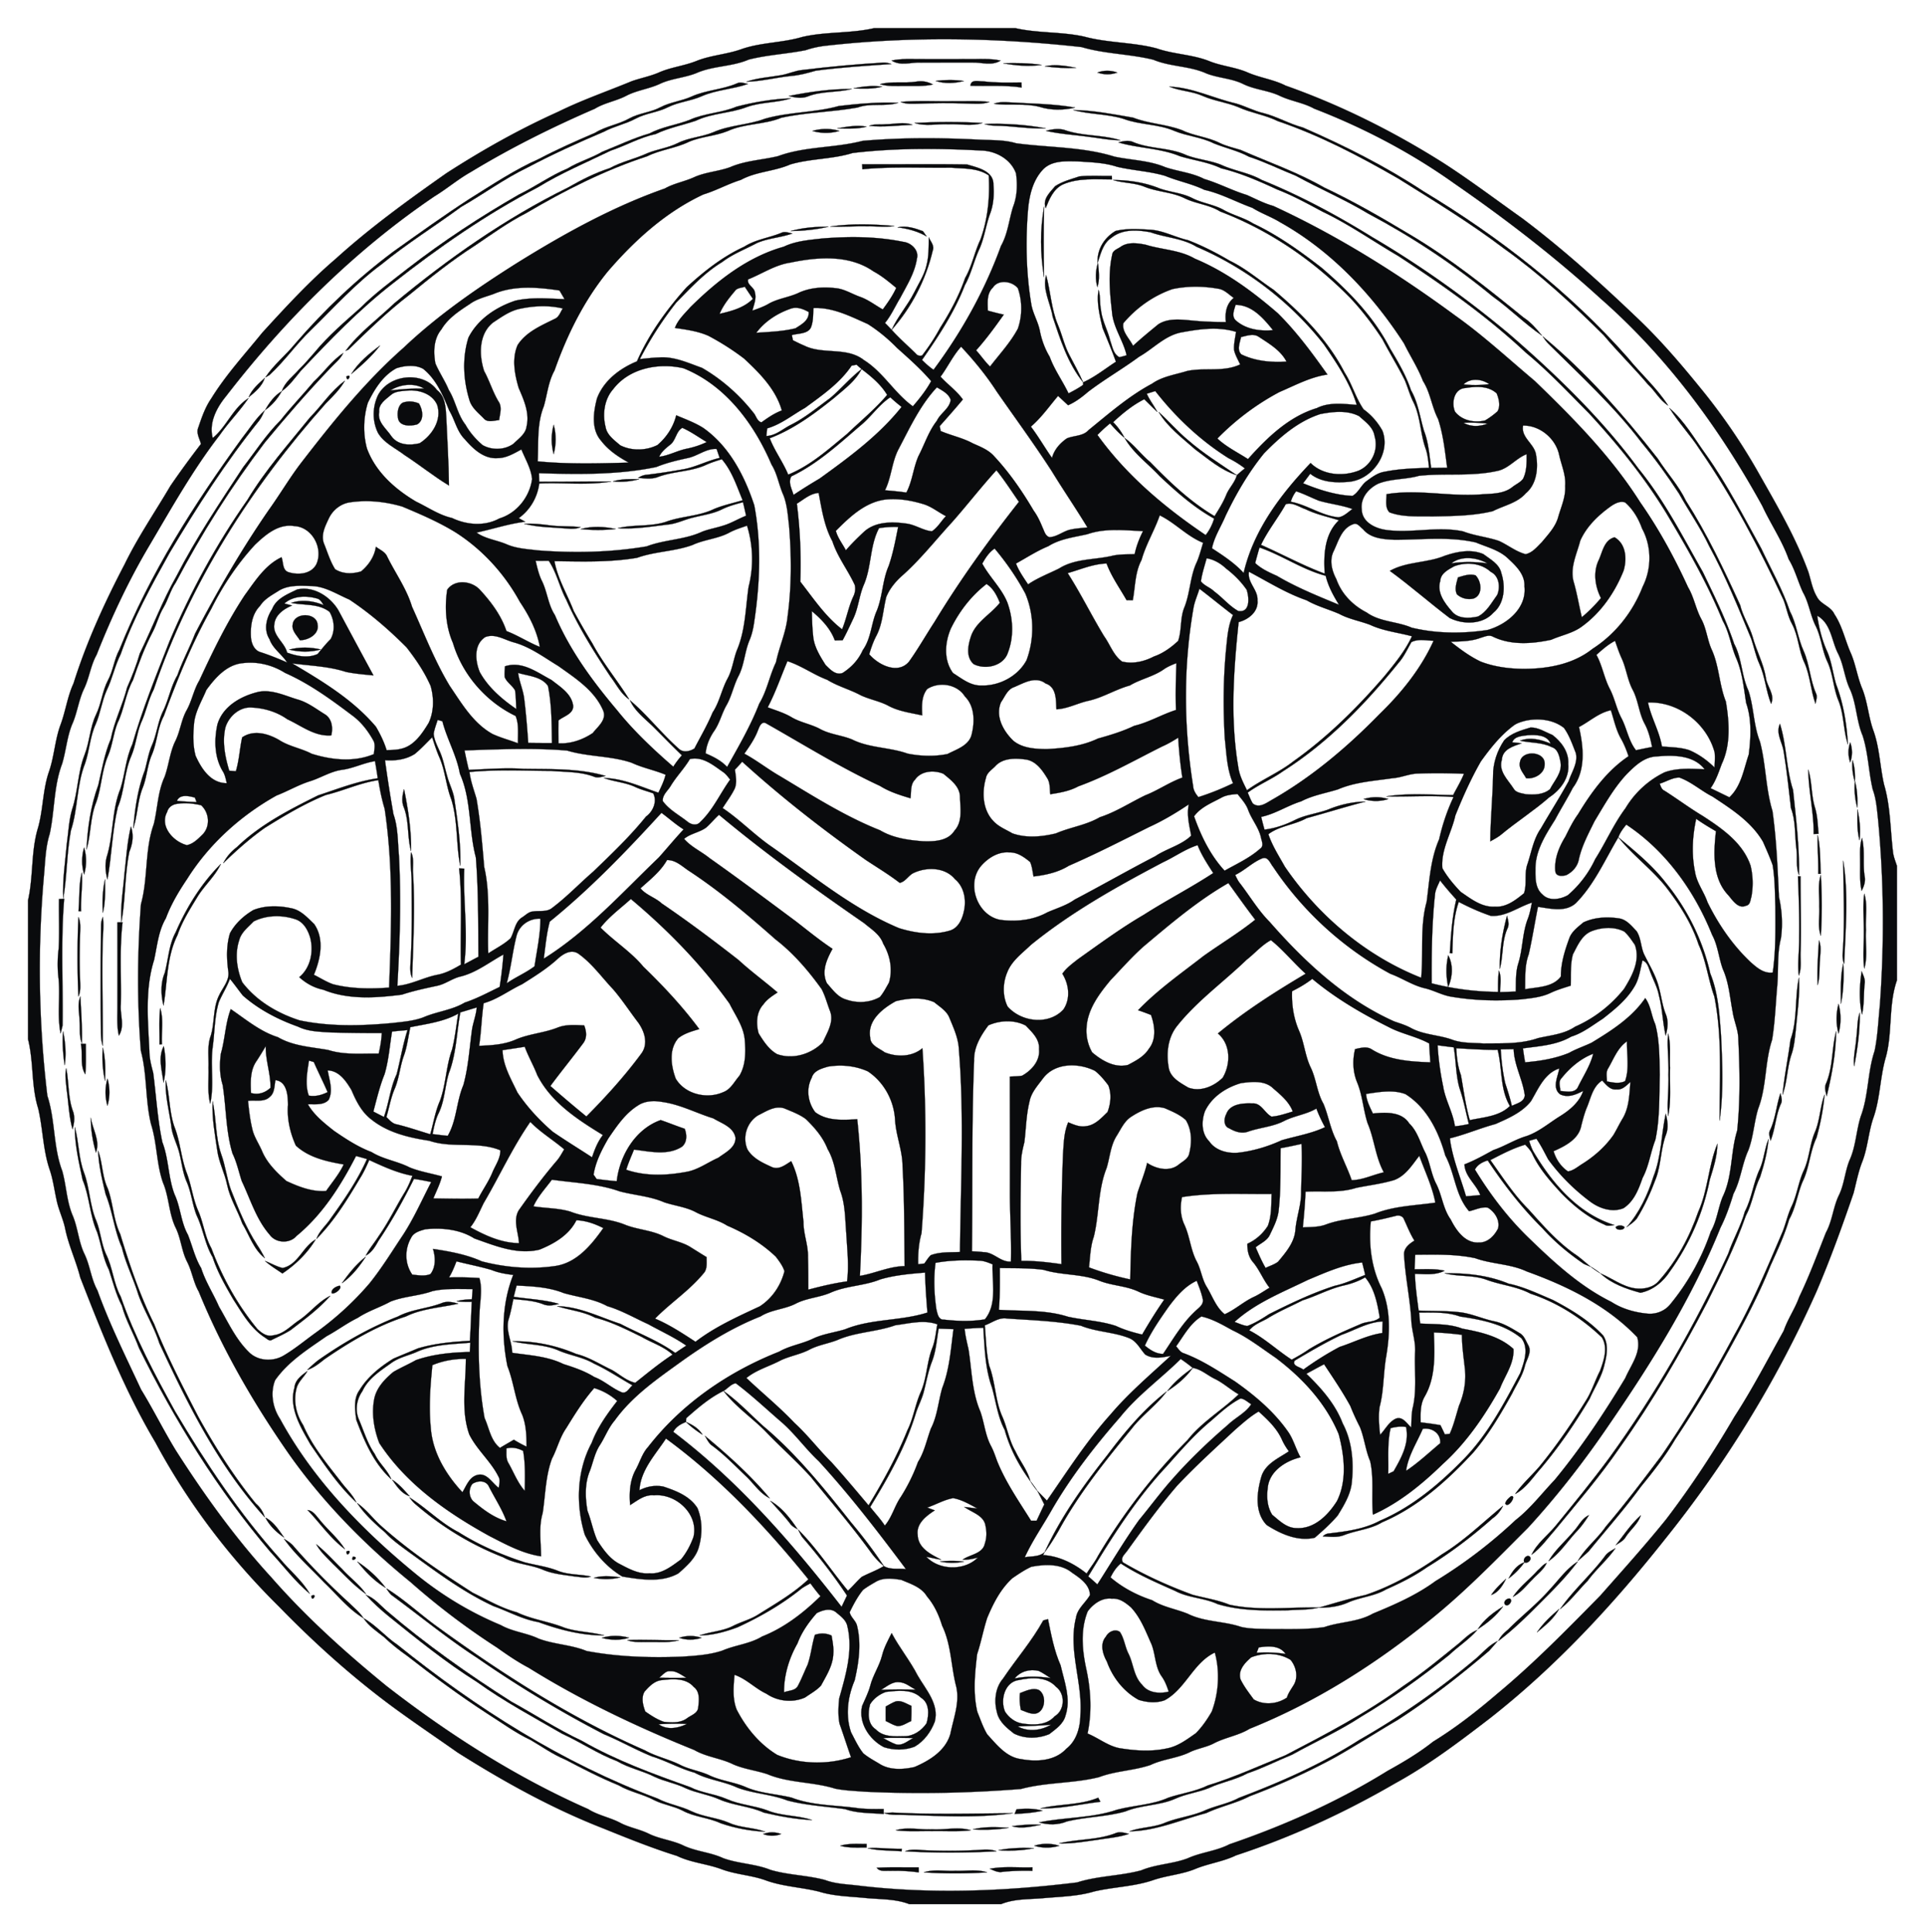 <svg xmlns="http://www.w3.org/2000/svg" viewBox="-12 -12.045 824 827.09"><g fill="#0a0b0d" stroke="#0a0b0d" stroke-width=".094"><path d="M362.16 0h60.47c9.7 2.22 19.8 1.46 29.51 3.63 10.13 2.75 20.83 2.34 30.97 5.04 7.43 2.58 15.51 2.57 22.82 5.57 5.27 2.06 11.04 2.48 16.24 4.78 5.25 2.26 11.04 2.97 16.16 5.59 23.56 8.32 46.05 19.59 67.19 32.9 11.69 7.51 22.77 15.89 34.1 23.92 17.01 12.78 32.84 27.05 48.23 41.71 10.18 9.54 19.3 20.15 28.08 30.98a256.06 256.06 0 0124.41 35.54c7.9 13.98 16.15 27.89 21.7 43.02 1.16 3.59 1.73 7.45 3.7 10.74 1.65 3.28 5.94 4.02 7.46 7.4 3.46 5.17 4.63 11.36 7.16 16.96 2.05 4.86 2.74 10.16 4.8 15.02 2.26 5.67 2.64 11.87 4.66 17.62 2.76 7.5 2.89 15.61 4.66 23.35 2.8 9.47 2.65 19.45 3.86 29.18.29 1.95 1.04 3.79 1.66 5.66v48.93c-3.68 10.46-1.86 21.91-4.67 32.59-2.63 8.75-2.43 18.13-5.58 26.74-1.95 5.96-2.29 12.34-4.55 18.22-1.74 4.35-2.59 8.98-3.76 13.51-4.86 14.18-9.94 28.3-15.85 42.1-16.88 37.92-38.81 73.61-64.81 105.98-22.28 28.13-46.85 54.69-75.16 76.86-12.95 9.94-26.02 19.85-40.37 27.71-21.61 12.54-44.4 23.08-68.13 30.86-5.68 2.77-12.05 3.51-17.83 5.97-5.62 2.22-11.73 2.65-17.44 4.56-8.27 2.89-17.15 2.96-25.62 4.97-6.91 2.06-14.18 2.18-21.3 2.81-6.17.59-12.57.18-18.41 2.58h-39.28c-6.13-2.37-12.77-1.98-19.19-2.67-6.51-.62-13.16-.73-19.45-2.68-7.67-1.92-15.74-2.16-23.19-4.97-6.01-2.1-12.49-2.37-18.47-4.6-6.25-2.35-13.09-2.79-19.15-5.73-10.67-3.33-21.05-7.51-31.41-11.71-21.95-8.54-42.63-20.01-62.52-32.57-9.76-6.88-19.69-13.53-29.27-20.65-16.86-12.6-32.52-26.73-47.18-41.81-20.96-20.68-38.97-44.33-52.89-70.29-13.24-22.29-22.78-46.5-32.17-70.58-1.79-7.1-5.01-13.75-6.46-20.94-.85-4.08-2.75-7.85-3.61-11.93-.98-4.33-1.52-8.77-2.92-13-2.98-8.54-2.95-17.73-5.01-26.47-3.03-9.61-1.88-19.91-4.35-29.63v-59.45c2.35-10.26 1.2-21.08 4.33-31.2 2.15-7.71 1.97-15.89 4.52-23.52 2.33-6.5 2.61-13.52 4.92-20.02 2.28-5.92 3.03-12.33 5.71-18.11 5.56-17.7 13.31-34.62 21.9-51.04 5.67-11.65 13.02-22.35 19.58-33.51 4.18-6.1 8.56-12.08 13.08-17.95-.6-2.3-2.18-4.69-1.12-7.09 1.45-4.27 2.92-8.6 5.51-12.34 6.26-10.15 14.37-18.95 21.85-28.19 10.03-10.97 20.12-21.95 31.44-31.62 14.81-13.42 31.03-25.14 47.36-36.62 15.32-9.89 31.25-18.85 47.89-26.33 10.19-5.04 20.97-8.73 31.47-13.08 3.84-1.35 7.89-2.1 11.64-3.73 5.15-2.28 10.85-2.82 16.06-4.93 6.1-2.45 12.78-2.78 18.96-4.95 8.47-3.04 17.66-2.75 26.25-5.3C341.47 1.4 352.04 2.35 362.16 0M342.1 7.46c-3.14.3-6.22.95-9.21 1.96-8.08 1.63-16.4 1.99-24.4 4.03-7.13 3.1-15.23 2.63-22.34 5.76-4.98 2.03-10.5 2.28-15.41 4.51-4.69 2.27-10.02 2.81-14.66 5.23-4.32 2.27-9.29 2.99-13.48 5.55-18.23 7.89-36.07 16.77-53.06 27.08-5.46 3.06-10.24 7.17-15.57 10.42-34.34 23.25-64.01 52.89-89.29 85.65-4 4.89-7.34 11.31-5.62 17.79 5.97-4.87 8.71-12.95 15.3-17.03-3.73 5.49-8.43 10.22-12.23 15.67-11.4 14.73-20.53 31-29.97 47-8.95 15.02-16.4 30.92-22.81 47.16-2.58 4.58-3.13 9.94-5.43 14.65-2.15 4.55-2.79 9.62-4.68 14.28-2.54 5.61-2.88 11.87-4.65 17.72-3.64 9.59-3.15 20.08-5.32 30.01-1.81 5.73-1.91 11.81-2.45 17.75C4.04 394.03 4.5 425.72 8.27 457c3.43 10.44 2.45 21.84 6.37 32.15 1.76 6.25 1.87 12.93 4.41 18.97 2.31 5.38 2.57 11.42 5.15 16.7 2.37 4.95 2.81 10.59 5.48 15.41 5.25 14.58 12.17 28.46 18.7 42.49 5.25 8.55 9.66 17.55 14.9 26.1 12.18 19.05 25.45 37.51 40.75 54.19 14.92 17.07 31.84 32.28 49.39 46.6 26.69 20.71 55.4 39.05 86.34 52.7 4.33 2.74 9.5 3.57 13.98 6.01 3.74 1.91 7.95 2.6 11.74 4.42 4.68 2.36 10.03 2.84 14.77 5.03 5.49 2.7 11.78 2.96 17.31 5.55 6.56 2.4 13.76 2.39 20.26 5.02 7.61 2.25 15.68 2.27 23.33 4.33 4.42 1.67 9.19 1.8 13.84 2.34 31.22 3.79 62.87 2.53 94.03-1.29 8.92-2.85 18.44-2.74 27.46-5.17 6.38-2.67 13.48-2.71 19.93-5.17 5.74-2.61 12.23-3.06 17.85-6 23.57-8.06 46.47-18.27 67.69-31.42 6.75-3.74 13.4-7.67 19.45-12.48 9.76-6 18.82-13.08 27.51-20.53 15.65-12.98 29.85-27.52 44.09-41.99 9.51-10.79 19.16-21.47 28.19-32.67 10.68-13.99 20.35-28.73 29.23-43.92 7.73-11.88 14.22-24.47 21.12-36.83 1.72-5.04 4.83-9.41 6.61-14.42 4.32-8.96 7.77-18.3 11.43-27.55 2.83-5.13 3.11-11.19 5.76-16.39 2.14-4.65 2.44-9.89 4.37-14.61 2.72-5.94 2.83-12.64 4.81-18.81 3.37-8.97 2.85-18.85 5.89-27.9 1.38-6.49 1.59-13.17 2.28-19.75 1.9-26.6 1.74-53.37-.83-79.92-.46-4.15-.76-8.37-2.23-12.32-1.79-7.61-1.91-15.59-4.33-23.06-2.79-6.56-2.56-14.01-5.7-20.45-2.11-4.84-2.51-10.26-4.97-14.96-2.66-5.41-2.91-12.65-8.77-15.9.78 5.19 2.02 10.35 4.19 15.14 2.03 4.55 2.5 9.58 3.94 14.31 3.1 8.18 4.53 16.96 5.01 25.65-2.06-6.27-1.62-13.13-4.24-19.24-2.05-5.28-2.18-11.13-4.6-16.29-2.25-4.83-2.57-10.29-4.91-15.08-2.36-4.65-2.91-9.99-5.51-14.53-2.17-4.66-3.38-9.72-6.09-14.13-2.84-8.04-7.71-15.09-11.28-22.79-18.11-32.97-40.78-63.84-69.17-88.73-19.65-17.92-40.78-34.2-62.66-49.31-18.52-13.2-38.84-23.85-60.02-32.04-4.59-2.55-9.91-3.2-14.63-5.44-5.08-2.44-10.91-2.65-15.94-5.2-4.88-2.34-10.43-2.45-15.44-4.38-7.23-3.31-15.5-2.85-22.81-5.92-10.13-2.5-20.74-2.45-30.76-5.42-36.11-4-72.7-4.67-108.84-.64z"/><path d="M369.65 13.87c4.05-.9 8.23-.59 12.35-.61 9.01.01 18.01.03 27.02-.03 2.45-.03 4.9.12 7.3.65-3.79 2.41-8.19.69-12.32.84-7.33.01-14.67 0-22 .01-4.15-.14-8.56 1.57-12.35-.86zM331.62 17.89c11.43-1.39 22.91-2.47 34.41-3.13 1.21-.04 2.39.16 3.54.6-10.78.77-21.6 1.41-32.32 2.84-3.43.98-6.88 1.95-10.45 2.25-6.48.63-12.83 2.35-19.36 2.5 4.69-1.65 9.7-1.92 14.57-2.76 3.27-.49 6.29-2.02 9.61-2.3zM417.4 15.02c5.49-.16 11.11-.08 16.52.71-5.4.79-11.15.33-16.52-.71zM435.21 16.33c4.37-.96 9.09-.22 13.45.66-4.48.25-9.02-.02-13.45-.66zM457.75 19c2.75-1.03 5.76-.98 8.53 0-2.76 1.01-5.77 1-8.53 0zM388.5 22.58c4.01-.51 8.09-.5 12.1.04-3.92 1.02-8.23 1.28-12.1-.04zM283.98 29.3c6.18-2.82 13.17-2.94 19.39-5.62 1.54-.81 3.21-.09 4.79.22-6.45 2.25-13.47 2.48-19.77 5.23-4.62 2.06-9.79 2.43-14.34 4.66-4.46 2.3-9.63 2.6-14.05 4.99-4.29 2.31-9.17 3.23-13.46 5.54-11.09 4.71-22.06 9.68-32.71 15.32-9.94 4.78-18.85 11.37-28.4 16.85-11.34 8.3-23.3 15.77-34.2 24.66-11.06 8.16-20.26 18.43-30.05 27.99-6.36 6.08-11.38 13.41-17.86 19.36-.43.25-1.3.75-1.74 1 3.54-5.38 8.68-9.42 12.72-14.38 12.62-14.62 26.69-28 42.19-39.54 10.75-7.63 21.44-15.35 32.52-22.51 9.74-6.07 19.29-12.48 29.82-17.15 7.76-4.1 15.81-7.63 23.87-11.1 4.59-2.86 10.1-3.57 14.78-6.22 4.18-2.28 9.11-2.52 13.3-4.78 4.17-2.16 8.94-2.62 13.2-4.52zM364.69 23.98c5.01-1.36 10.25-.29 15.35-1.06 2.52-.47 5.04-.07 7.28 1.21-4.05.9-8.21.57-12.32.63-3.45-.03-6.97.28-10.31-.78zM403.39 24.67c.25-2.99 3.56-1.8 5.58-1.89 5.39.67 10.82.51 16.24.46l.12 2.17c-7.27-1.11-14.62-.51-21.94-.74zM353.35 25.8c4.01-.9 8.18-1.32 12.27-.76-3.99 1.11-8.19.88-12.27.76zM488.5 25.03c9.98.35 18.96 5.02 28.53 7.21 4.05 1.15 7.77 3.23 11.89 4.16 5.8 1.51 11.01 4.6 16.81 6.15 17.82 7.77 35.28 16.55 51.53 27.27 32.33 19.5 62.53 42.93 87.57 71.32 5.6 6.91 12.38 12.86 17.21 20.39-3.59-2.23-5.52-6.17-8.58-8.98-6.11-7.21-12.86-13.82-18.94-21.05-13.42-13.36-27.41-26.25-42.85-37.26-14.41-10.93-29.88-20.33-45.2-29.91-16.5-9.49-33.44-18.39-51.49-24.53-5.4-2.67-11.46-3.49-16.92-5.98-4.92-2.05-10.32-2.64-15.21-4.79-4.57-2.07-9.74-2.07-14.35-4zM325.65 29.04c8.87-1.76 17.93-3.07 26.99-3-6.24 1.63-12.96.79-19.01 3.24-2.58.96-5.4.43-7.98-.24z"/><path d="M303.31 33.6c7.6-1.97 15.45-3.29 23.31-3.57-6.12 2-12.74 1.56-18.81 3.7-7.12 2.74-15.03 2.61-21.97 5.91-5.71 1.93-11.67 3.05-17.14 5.68-6.77 1.44-12.76 4.92-19.27 7.11-10.47 5.09-21.26 9.58-31.21 15.71-22.01 11.51-42.51 25.73-62.01 41.07-14.39 11.19-27.07 24.32-39.54 37.58-2.49 3.02-4.79 6.27-8.02 8.58 1.33-3.96 4.83-6.34 7.44-9.38 2.36-2.26 4.43-4.79 6.6-7.22 5.86-7.13 12.92-13.12 19.79-19.23 6.2-6.22 13.35-11.38 20.24-16.79 15.02-11.61 30.92-22.05 47.36-31.49 7.12-3.43 13.54-8.14 20.86-11.18 4.7-2.88 10.08-4.36 14.84-7.15 6.72-2.65 13.23-5.83 20.2-7.83 5.4-2.87 11.53-3.63 17.19-5.81 6.4-2.93 13.66-2.95 20.14-5.69zM373.5 31.57c7.81-.66 15.67-.15 23.5-.3 4.85.07 9.73-.28 14.56.33-3.07 1.11-6.37.72-9.55.68-7.01-.28-14.02-.21-21.02.05-2.51.03-5.13.3-7.49-.76z"/><path d="M347.07 33.33c8.43-1 16.97-1.73 25.45-1.36-5.63 1.75-11.83-.06-17.48 2.02-10.76 1.94-21.84 2.02-32.55 4.36-7.42 3.05-15.79 2.39-23.1 5.75-5.35 2.15-11.29 2.29-16.58 4.6-5.68 2.75-12.11 3.34-17.77 6.14-18.17 5.93-35.32 14.61-51.77 24.31-7.76 3.98-14.86 9.11-22.07 13.99-9.83 6.3-18.96 13.61-27.97 21-9.3 7.12-17.68 15.33-26.07 23.47-.3.13-.91.38-1.22.51 5.79-7.81 13.85-13.65 20.86-20.34 22.92-19.06 47.54-36.37 74.34-49.55 5.7-3.25 11.55-6.25 17.81-8.27 5.16-2.84 10.99-4 16.3-6.48 4.2-1.68 8.78-2.24 12.85-4.27 4.79-2.41 10.3-2.58 15.21-4.64 7.02-3.13 14.93-3.07 22.07-5.78 10.35-2.99 21.34-2.55 31.69-5.46zM413.44 32.4c2.07-.85 4.32-.79 6.52-.64 9.42.58 18.93.57 28.24 2.25-4.98 1.16-10.36 1.24-15.26-.33-6.38-1.64-13.03-.42-19.5-1.28zM447.38 35.04c8.62.13 17.16 1.8 25.64 3.27 6.68 2.61 14.01 2.78 20.71 5.28 5.21 2.54 11.15 2.94 16.33 5.54 2.86 1.4 5.99 2.08 9.02 3.02 11.95 5.24 24.37 9.55 35.74 16.08 12.44 5.85 24.39 12.75 36.18 19.82 17.51 10.3 33.41 23.02 49.15 35.81 3.13 2.04 5.58 4.87 7.89 7.76-7.36-5.08-13.72-11.51-21.02-16.72-16.55-13.64-34.51-25.53-53.44-35.57-9.96-5.99-20.67-10.55-30.86-16.13-6.7-2.67-13.17-5.91-20.04-8.14-4.79-2.61-10.15-3.73-15.16-5.76-5.32-2.67-11.4-3.05-16.86-5.32-6.91-3-14.71-2.5-21.72-5.15-7-2.18-14.51-1.82-21.56-3.79zM379.46 40.59c9.68-.52 19.45-.56 29.13.02-4.73 1.51-9.74.28-14.59.54-4.84-.25-9.86 1.02-14.54-.56zM360.04 41.83c2.15-.92 4.65-.43 6.95-.7 3.85.03 7.86-1.16 11.6.25-6.16.26-12.44 1.06-18.55.45zM409.4 41.03c8.74-.29 17.65.24 26.26 1.87-7.27.33-14.45-1.09-21.71-1.15-1.55 0-3.08-.26-4.55-.72z"/><path d="M346.37 42.95c4.1-.79 8.43-1.55 12.57-.78-4.01 1.08-8.41.81-12.57.78zM335.77 44.01c3.73-1.11 7.78-1.13 11.52 0-3.75 1.09-7.79 1.1-11.52 0zM435.75 43.97c2.53-.7 5.25-1.11 7.84-.41 7.73 2.78 16.2 1.96 24.01 4.44-4.52 0-8.95-.92-13.42-1.45-6.14-.87-12.37-1.19-18.43-2.58zM357.23 48.25c16.53-1.44 33.17-1.36 49.74-.52 5.35.29 10.81 0 16 1.56 14 1.88 28.48 1.47 42.08 5.72 7.23 1.52 14.84 1.6 21.73 4.5 5.51 1.87 11.46 2.35 16.69 5.06 6.23 1.84 11.97 4.94 18.19 6.83 3.75 1.64 7.36 3.6 11.34 4.69 27.56 12.7 53.43 28.94 77.88 46.92 12.01 8.51 22.8 18.54 34.06 27.99 16.51 15.94 32.82 32.44 45.14 51.93 8.01 11.44 14.7 23.73 20.51 36.41 2.52 4.21 3.28 9.17 5.59 13.48 2.22 4 2.58 8.67 4.36 12.85 3.38 7.13 3.3 15.28 6.22 22.58 1.47 8.78 2.15 18.39-1.74 26.66-1.35 3.58-2.54 7.28-4.8 10.43 2.69 1.27 5.35 2.61 8.05 3.89 5.12-4.8 6.11-11.95 8.28-18.28.92-7.34 1.34-15.06-1.12-22.15-.99-6.33-1.59-12.83-4.09-18.79-2.38-5.3-3.03-11.24-5.92-16.33-6.55-16.04-15.2-31.09-24.07-45.94-9.42-15.49-20.93-29.61-33.2-42.9-8.8-8.86-17.38-18.01-27.03-25.97-16.7-15.64-35.49-28.87-54.61-41.37-10.77-6.3-21.04-13.53-32.32-18.91-6.36-3.4-12.69-6.9-19.42-9.5-7.8-3.61-15.7-7.07-24.07-9.1-5.6-2.69-11.79-3.39-17.66-5.19-8.39-3.46-17.66-3.33-26.29-5.87 2.15-.62 4.51-1.09 6.62-.03 7.21 2.89 15.35 2.17 22.44 5.45 4.84 1.88 10.13 2.22 14.95 4.17 5.59 2.59 11.86 3.35 17.26 6.43 16.55 6.71 32.33 15.19 47.51 24.59 20.63 12.12 40.19 26.08 58.55 41.44 20.12 17.44 39.44 36.06 55.27 57.56 11.04 13.53 18.98 29.16 27.57 44.28 4.83 10.07 9.81 20.09 13.38 30.7 3.35 6.25 3.13 13.64 6.1 20.02 2.36 7.09 2.17 14.81 4.93 21.8 2.61 9.75 2.41 20.06 5.37 29.74 1.74 12.21 2.19 24.57 2.79 36.87 1.3 5.77 1.65 11.77.84 17.64-1.73 6.69-.97 13.67-1.6 20.5-.68 7.65-.93 15.37-2.19 22.96-3.17 9.56-2.29 20.02-5.95 29.45-1.78 5.85-2.03 12.09-4.22 17.83-2.73 5.98-3.24 12.71-6.34 18.55-1.53 4.97-3.2 9.88-5.56 14.52-12.15 30.04-29.36 57.68-47.67 84.32-10.55 15.54-22.11 30.43-34.82 44.27-13.33 13.33-26.47 26.9-41.14 38.78-23.61 19.25-49.62 35.8-77.94 47.16-4.86 2.98-10.65 3.7-15.63 6.41-3.25 1.58-6.92 2.07-10.16 3.69-5.28 2.54-11.31 2.85-16.6 5.38-7.17 2.45-14.94 2.51-22.05 5.21-10.98 2.75-22.53 2.13-33.45 5.08-22.23 1.76-44.58 2.2-66.85 1.16-4.24-.34-8.52-.47-12.68-1.31-9.46-2.98-19.78-2.34-29-6.19-4.83-1.62-9.99-2.16-14.67-4.23-5.34-2.63-11.46-3.11-16.64-6.13-24.49-9.87-48.45-21.22-70.88-35.2-4.71-2.47-9.12-5.48-13.44-8.56a307.669 307.669 0 01-37.09-28.08c-19.59-15.95-37.5-34.14-52.07-54.82-15.18-21.79-28.58-44.95-38.61-69.53-2.31-3.99-2.87-8.67-4.97-12.74-2.32-4.51-2.62-9.73-4.77-14.31-3.11-6.15-2.87-13.32-5.58-19.61-2.82-8.08-2.5-16.87-5.1-25-2.53-10.3-1.62-21.14-4.36-31.39-1.66-20.87-1.51-41.89.03-62.76 3.12-11.21 1.55-23.27 5.5-34.29 1.65-6.71 1.68-13.86 4.63-20.21 1.86-5.09 2.23-10.67 4.7-15.55 2.02-4.19 2.46-8.98 4.77-13.04 2.24-4.04 2.99-8.71 5.39-12.66 5.79-12.51 11.82-24.99 19.44-36.52 4.44-6.06 8.72-12.96 15.75-16.25.83 2.09.32 5.34 2.8 6.33 4.15 1.39 9.88.98 12.11-3.35 3.08-6.81-1.82-16.02-9.53-16.33-6.75-1.06-12.23 3.7-16.75 8-7.53 8.17-13.77 17.51-18.71 27.44-8.21 14.58-14.5 30.16-20.3 45.83-2.78 5.22-2.84 11.33-5.17 16.71-1.95 4.56-2.07 9.66-3.96 14.25-2.15 5.53-2.09 11.6-3.96 17.2.71-8.39 1.92-16.9 4.93-24.8 1.03-3.62 1.56-7.39 3.09-10.85 2.03-4.63 2.46-9.8 4.65-14.38 2.49-5.03 3.37-10.7 6.24-15.55 2.12-6.11 5.24-11.79 7.56-17.82 9.55-18.22 19.9-36.06 31.6-53 4.64-6.46 8.66-13.31 13.46-19.65 13.55-17.57 27.53-35.03 44.22-49.74 14.75-13.98 31.55-25.54 48.69-36.35 20.04-12.44 40.82-23.96 63.11-31.78 3.91-2.22 8.4-2.94 12.47-4.8 4.9-2.23 10.4-2.48 15.44-4.31 6.48-2.83 13.67-3.08 20.47-4.71 11.64-4.29 24.36-3.45 36.26-6.57m-4.27 5.2c-8.69 2.71-18 2.33-26.72 4.91-6.79 2.99-14.53 3-21.08 6.59-5.51 1.7-10.54 4.56-16.05 6.23-16.07 7.48-29.48 19.65-40.96 32.99-10.21 12.51-17.45 27.22-22.79 42.39-2.65 4.73-3.1 10.22-4.59 15.35-3 7.45-2.23 15.67-2.61 23.52 12.97 1.26 25.99.91 39 .53-4.43-2.4-8.76-5.29-11.84-9.34-4.35-4.92-3.3-12.24-1.79-18.08 2.86-7.66 9.77-12.89 17.12-15.91 5.14-11.72 12.74-22.23 21.26-31.71 7.4-6.81 15.44-13.16 24.64-17.36 4.81-3.1 10.58-3.77 15.79-5.89 1.56-.81 3.24-.08 4.82.24-4.94 1.76-10.33 1.97-15.16 4.08-4.98 2.66-10.33 4.66-14.85 8.12-7.58 4.57-13.56 11.12-19.7 17.38-5.92 7.53-11.17 15.65-15.55 24.17 2.71-.27 5.41-.62 8.14-.69 6.46-.53 12.51 2.34 18.46 4.45 8.44 4.87 15.92 11.47 21.95 19.13 1.24 1.31 1.55 3.71 3.49 4.18 2.75-1.96 5.52-3.9 8.72-5.08-2.53-9.01-9.47-15.99-16.15-22.21-4.79-3.66-9.91-6.91-15.24-9.73-4.53-2.01-9.5-2.67-14.36-3.38 1.27-3.51 4.14-6.09 6.54-8.83 11.34-11.23 24.42-21.58 40.02-25.94 5.13-2.47 10.89-2.9 16.47-3.53 11.54-.93 23.28-.91 34.66 1.43 3.38.36 6.87 3.56 5.89 7.19-.91 6.13-4.28 11.39-7.1 16.76-2.2 3.59-3.87 7.5-6.56 10.78.96.97 1.91 1.95 2.85 2.95 3.23 3.56 6.83 6.74 10.27 10.08.72.92 1.64 1.22 2.76.9 2.88-3.74 5.5-7.69 7.73-11.85 4.27-6.72 8.07-13.77 10.68-21.31 2.96-5.16 4.01-11.09 6.55-16.44 3.18-8.78 4.1-18.18 3.56-27.47-4.7-3.27-10.73-2.85-16.18-3.32-12.63.19-25.3-.55-37.9.68-.02-.54-.06-1.61-.09-2.15 14.97.09 29.94-.15 44.9.1 4.44 1.34 11.38 2.7 11.28 8.59.36 4.32.05 8.79-1.56 12.85-1.7 4.81-2.34 9.96-4.41 14.65-2.36 5.08-3.51 10.65-6.25 15.56-4.46 11.53-11.31 21.92-18.35 32.02 1.53 1.53 3.14 2.98 4.93 4.21 12.06-16.21 21.99-34.04 28.88-53.03 2.91-5.11 3.41-11.07 5.13-16.61 1.81-4.55 1.99-9.63 1.3-14.43-2.2-6.12-8.72-9.67-15.01-9.78-18.29-.99-36.73-1.11-54.94 1.06m81.55 7.01c-4.48 4.7-5.96 11.34-6.49 17.62-1.05 13.23-.78 26.61 1.37 39.72.59 4.14 2.96 7.73 3.74 11.83.78 3.91 2.15 7.64 4.2 11.05 2.01 5.57 5.53 10.35 8.06 15.66 2.15-1.1 4.28-2.25 6.25-3.65 0-.27-.01-.81-.01-1.08 5.09-2.28 9.4-5.81 14.05-8.81-1.74-4.85-3.73-9.61-5.69-14.36-1.26-5.3-2.67-11.06-1.74-16.39.85 2.69.43 5.67 1.02 8.46.43 4.62 2.86 8.69 3.93 13.16.94 2.54 1.31 5.78 3.96 7.19 1.04-.24 2.07-.52 3.09-.84-1.49-6.49-5.84-12.03-6.28-18.78-.91-8.01-1.69-16.25.1-24.2.18-1.91 2.24-2.47 3.59-3.41 3.1-2.2 7.19-1.62 10.7-.94 6.98 2.17 14.66 2.22 21.1 5.98 13.17 5.49 24.78 14.08 35.52 23.37 8.01 7.93 14.74 17.07 21.23 26.24-7.34 1.06-13.82 4.62-20.54 7.48-9.82 5.21-18.8 11.96-26.57 19.9 3.87 3.61 8.68 5.95 13.11 8.8 8.16-9.14 17.45-18.18 29.47-21.82 5.31-2.65 11.41-1.8 17.09-1.36-2.94-9.5-8.54-17.86-14.13-25.98-14.3-18.15-33.23-32.62-54.45-41.72-5.99-3.67-13.19-3.88-19.67-6.19-5.59-1.06-12.05-1.48-16.74 2.33-3.68 2.41-4.6 6.87-5.94 10.73-.31-5.74 2.86-10.79 7.7-13.64 4.73-1.14 9.67-.82 14.49-.55 5.76.26 10.87 3.22 16.42 4.47 6.23 2.38 12.22 5.45 17.96 8.84 6.78 3.24 12.49 8.23 18.7 12.38 11.97 10.05 23.24 21.46 30.46 35.47 3.21 4.98 4.74 10.86 8.12 15.75 3.32 2.4 6.06 5.54 8.06 9.13 3.75 9.83-4.56 21.26-14.76 21.92-5.54.47-11.61.13-16.14-3.49-1.02 1.37-2.03 2.73-3.06 4.08 6.76 2.76 13.77 5.05 21.12 5.41 2.6-1.42 3.65-4.5 5.97-6.27 2.35-1.71 4.75-3.6 7.72-4.06 6.28-1.29 12.72-1.5 19.12-1.69-.33-2.75-.53-5.54-1.45-8.17-2.34-6.48-2.17-13.67-5.24-19.92-1.54-3.02-2.39-6.31-3.7-9.42-2.96-5.94-6.48-11.58-9.55-17.47-4.03-6.16-8.5-12.07-13.53-17.46-15.75-16.17-34.83-29.27-55.96-37.28-4.71-2.95-10.41-3.27-15.32-5.72-5.38-2.61-11.53-2.63-17.03-4.86-4.33-1.75-9.12-1.53-13.55-2.89 6.81.03 13.74 1.05 20.07 3.64 4.55 1.59 9.51 1.88 13.85 4.08 4.21 2.16 9.04 2.7 13.22 4.94 4.12 2.38 8.87 3.41 12.91 5.96 10.5 4.96 20.01 11.75 29.15 18.84 11.54 9.84 22.41 20.96 29.39 34.58 3.45 5.76 6.88 11.56 9.01 17.96 3.09 5.37 3.81 11.57 5.58 17.41 1.97 5.05 2.29 10.51 3.04 15.82 2.28-.02 4.57-.04 6.86-.07-.93-7.01-1.66-14.15-3.89-20.89-2.72-5.21-3.27-11.25-6.46-16.23-2.17-5.65-5.48-10.7-8.13-16.1-13.52-20.93-31.2-39.68-53.09-51.9-3.79-2.33-8.04-3.76-11.81-6.13-6.9-2.47-13.34-6.09-20.55-7.7-5.36-2.61-11.26-3.7-16.76-5.97-6.74-2.01-13.84-2.29-20.66-3.91-5.5-1.82-11.36-1.92-17.08-2.3-4.98-.07-10.73-.43-14.53 3.42m-108.23 39.91c-6.52.97-12.03 4.77-18.05 7.17-.6 2.39 2.7 3.35 2.9 5.61.77 2.64-.44 5.25-1.06 7.78 2.34-.85 4.73-1.65 6.89-2.91 3.89-2.25 8.47-2.73 12.54-4.55 4.94-2.4 10.63-2.79 16.02-2.19 3.81.29 7.06 2.46 10.59 3.71 3.55 1.24 6.52 3.6 9.77 5.42 2.15-2.93 4.26-5.91 5.76-9.23-3.1-2.56-6.19-5.17-9.75-7.07-10.35-7.23-23.86-6.2-35.61-3.74m86.76 10.65c-2.74 2.54-2.26 6.52-2.19 9.89 2.26.63 4.53 1.22 6.83 1.71-3.74 5.26-7.52 10.49-11.85 15.29 2.07 2.24 3.76 4.82 5.97 6.94 4.08-5.32 8.72-10.26 11.9-16.2 1.93-5.5 1.92-11.78.03-17.27-2.35-3.08-8.33-4-10.69-.36m-213.94 2.84c-3.41 1.2-7.02 2.06-9.99 4.22-4.56 2.99-9.35 6.09-12.18 10.91-3.34 3.99-3.46 9.65-2.55 14.53 1.65 3.9 4.11 7.43 5.73 11.37 2.93 4.69 3.67 10.44 7.13 14.84 1.87 3.36 4.43 6.25 7.34 8.75 4.03 2.28 9.48 2.13 13.24-.6 2.18-2.2 5.2-4.13 5.6-7.47 1.33-5.69-1.18-11.28-3.39-16.39-1.74-5.87-2.99-12.54-.46-18.36 3.64-5.67 10.14-8.36 15.95-11.25 1.82-.78 2.35-2.89 3.4-4.41-6.14-1.48-12.57-1.15-18.7.2-4.18.95-7.68 3.53-11.19 5.84-6.14 4.9-6.03 13.93-3.78 20.77 2.31 4.18 3.63 8.82 6.1 12.93 1.7 2.4.64 5.39.3 8.04-2.19.14-5.01 1.25-6.66-.8-2.3-2.35-5.1-4.49-6.05-7.79-2.64-8.6-3.13-18.08-.42-26.72 4.01-7.91 11.87-13.1 20.1-15.83 6.91-1.56 14.04-.88 21.04-.64-.72-1.25-1.45-2.48-2.17-3.72-9.38-1.39-19.46-2.26-28.39 1.58m103.91-1.85c-2.68 3.17-5.37 6.41-6.98 10.28 5.11-1.19 10.45-2.56 14.25-6.42-1.16-1.72-2.33-3.43-3.46-5.17-1.26.44-2.75.43-3.81 1.31m186.86-.31c-8.17 2.83-15.43 7.98-21 14.58-.76 3.68 2.65 6.6 4.13 9.71 3.48-3.22 7.14-6.21 10.8-9.21 4.16-2.7 9.35-2.07 14.03-1.67 4.96.53 9.94.69 14.92.69-.46-3.83.16-7.82 3.38-10.32-2.17-1.46-4.05-3.64-6.78-3.96-6.41-1.12-13.1-1.18-19.48.18m27.02 6.76c-.56 2.07-1.8 4.73 0 6.56 4.38 3.92 10.36 4.75 16.03 4.26-4.06-5.02-8.96-10.83-16.03-10.82m-205.15 11.95c5.61-.41 11.31-.57 16.78-1.93 2.57-1.66 5.92-3.41 5.63-6.98-2.41-1.34-5.18-2.43-7.92-1.33-5.61 1.97-10.92 5.41-14.49 10.24m24.47-10.6c-.19 2.53-.04 5.14-.83 7.58-.91 3.63-5.56 3.17-8.43 4 .12.56.36 1.66.48 2.22 1.57.77 3.12 1.58 4.75 2.24 8.02 4.05 18.24.41 25.65 6.26 8.27 5.18 13.08 14.15 20.93 19.76 2.91-3.36 5.68-6.86 7.83-10.77-4.4-5.16-9.51-9.65-14.56-14.17-3.8-3.89-8-7.39-12.6-10.29-7.4-3.26-14.88-7.18-23.22-6.83m157.96 10.34c-7.33 1.17-12.39 7.03-18.6 10.52-7.12 5.26-14.83 9.66-21.87 15.05-2.59 2.23-5.34 4.32-8.5 5.69-1.45-1.32-2.86-2.67-4.29-3.99-3.78 4.46-7.17 9.34-11.64 13.15 3.28 4.29 5.93 8.99 9.05 13.4.93-3.54 3.42-6.33 6.37-8.37 3.05-1.28 6.92-.89 9.28-3.55 8.71-7.06 17.23-14.56 27.17-19.86 4.43-3.13 9.93-3.84 14.99-5.42 7.49-1.61 15.57.59 22.72-2.82-.89-2-2.07-3.91-2.57-6.05-.23-2.66.46-5.28.8-7.89-7.43-2.31-15.4-1.25-22.91.14m25.06 2.07c-.45 2.37-1.91 5.44.14 7.43 6 2.89 12.75 3.51 19.33 3.09-2.49-4.83-7.45-7.7-11.85-10.6-2.33-1.59-5.15-.43-7.62.08m-128.62 16.96c3.05 3.39 6.89 6.02 9.53 9.77-3.21 3.87-6.55 7.63-9.89 11.39.1.53.3 1.58.41 2.11 4.49 1.94 9.38 2.89 13.7 5.25 3.3 1.48 6.82 2.8 9.26 5.62 6.53 7.01 11.99 14.96 16.84 23.2 1.62 2.21 2.78 4.71 3.81 7.24.76 1.51 1.11 3.55 2.95 4.12 3.02-.13 5.46-2.19 8.26-3.06 2.61-.69 5.32-.8 8-1.1-4.9-8.11-10.26-15.9-15.2-23.98-7.53-11.67-15.76-22.86-23.68-34.26-4.44-6.86-9.62-13.17-15.2-19.13-3.51 3.88-5.7 8.65-8.79 12.83m-38.08-4.71c-5.07 7.53-12.73 12.77-19.94 18.07-5.38 3.01-10.19 7.05-16.21 8.78-.08.82-.25 2.45-.34 3.26 4.1-.16 7.1-3.12 10.6-4.83 6.05-3.03 11.25-7.42 16.69-11.38 4.67-3.95 8.61-8.69 13.47-12.43-.54-.47-1.62-1.41-2.15-1.88-.53.1-1.59.31-2.12.41m-194.8 1.09c-5.84 3.14-9.47 9.04-12.29 14.85-1.9 6.27-2.08 13.16-.37 19.49 3.68 10.06 12.06 17.48 21.09 22.79 5.09 2.42 9.75 5.73 15.34 6.99 6.28 3 14.02 3.63 20.25.19 7.5-2.28 12.95-9.2 14.01-16.86-.42-4.51-2.91-8.54-4.58-12.68-3.19 1.71-6.46 3.73-10.21 3.72-5.85.43-10.49-3.98-14.01-8.09-3.43-3.37-4.24-8.32-6.68-12.31-2.62-6.47-5.54-13.32-11.12-17.8-3.41-1.91-7.82-1.42-11.43-.29m92.75 8.97c-3.81 4.28-4.64 10.71-3.27 16.14.59 3.53 3.75 5.69 6.27 7.88 4.9 2.48 11.07 2.34 15.96-.12 3.9-3.32 6.77-7.71 8.02-12.71 3.89 1.64 7.9 3.11 11.49 5.35 11.19 7.83 17.75 20.51 21.92 33.17 3.09 16.37 2.45 33.26 0 49.68-.38 2.78-.96 5.55-2.07 8.14-2.05 4.89-2.19 10.38-4.61 15.14-2.14 4.05-2.94 8.66-5.22 12.63-2.02 3.53-2.91 7.6-5.23 10.96-1.99 2.87-3.39 6.15-3.69 9.65 3.36 1.41 6.66 3.1 9.2 5.79 4.96-8.84 10.06-17.61 13.75-27.1 3.33-5.51 4.39-11.96 7.18-17.73 1.33-6.56 4.27-12.7 4.93-19.4 1.77-12.94 1.72-26.07.64-39.07-.52-4.41-.78-8.95-2.44-13.12-1.93-4.26-2.54-9.02-5.06-13.02-7.41-17.36-19.67-33.97-37.68-41.2-10.58-2.47-23.24-.05-30.09 8.94m106.32-8.59c-2.6 5.08-7.34 8.55-11.57 12.2-8.5 6.84-17.47 13.5-27.74 17.4 2.08 5.44 5.67 10.17 7.9 15.57 9.55-3.87 17.33-10.93 25.19-17.41 5.77-5.52 11.99-10.6 17.17-16.71-2.72-4.53-6.81-7.88-10.95-11.05m257.68 6.55c3.65.43 7.35.35 11-.1-3.22-2.23-7.98-2.78-11 .1m-241.66 27.35c-3.1 5.61-3.16 12.26-6 17.97 3.06.25 6.11.53 9.15.98 2.61-4.93 2.95-10.63 5.21-15.69 2.62-5.02 4.3-10.52 7.84-15.02 1.52-3.31 5.42-5.17 5.92-8.96-.91-2.76-3.63-3.96-5.89-5.38-7.08 7.53-11.48 17.04-16.23 26.1m242.46-25.79c-4.89.26-6.09 6.41-4.45 10.13 3 3.81 8.35 4.88 12.89 3.73 1.87-1.12 3.67-2.42 5.29-3.89 1.37-2.32.59-5.31-.35-7.67-3.62-3.34-8.87-3.01-13.38-2.3m-136.39 2.44c1.18 2.76 3.12 5.11 4.49 7.78-1.92-1.75-3.72-3.62-5.58-5.42-4.94 2.47-9.29 6.04-13.31 9.8 1.95 1.97 3.59 4.23 4.86 6.7-2.28-1.83-4.26-3.99-6.19-6.16-1.9 1.53-3.69 3.2-5.4 4.94 12.37 17.23 28.84 31.08 46.33 42.86 1.65-2.1 2.86-4.5 3.62-7.06-8.71-4.81-16.17-11.47-23.39-18.24-4.99-5.38-11.19-9.75-14.9-16.22 4.1 2.87 7.03 7.07 10.9 10.24 8.39 8.6 17.15 17.03 27.57 23.17 1.84-2.92 3.68-5.84 4.98-9.05 1.19-3.01 3.73-5.29 4.55-8.47 1.11-1.01 2.26-1.98 3.45-2.92a43.27 43.27 0 00-6.99-4.37c-12.08-7.58-22.6-17.51-31.36-28.73-1.21.38-2.43.76-3.63 1.15M369.09 158c-5 3.32-8.28 8.5-12.92 12.23-9.22 7.92-18.35 16.33-29.41 21.61-1.54 2.58.22 5.42.91 7.97 3.66-2.47 7.42-4.79 11.22-7.04 12.57-9.08 25.32-18.43 35.05-30.65a63.54 63.54 0 01-4.85-4.12m184.08 7.19c-9.52 3.07-17.25 9.8-24.12 16.85-6.62 8.14-11.89 17.22-16.41 26.65-1.95 4.66-4.83 8.94-5.85 13.96 4.81 3.13 9.66 6.3 13.56 10.56 4.23-18.32 15.89-33.71 28.65-47.07 5.29 5.22 13.8 5.86 20.51 3.29 5.62-2.38 8.68-8.9 6.88-14.77-.56-3.86-3.94-6.15-6.61-8.57-5.1-2.64-11.17-1.94-16.61-.9m61.28 3.74c3.17 1.82 6.96 1.67 10.29.35-3.42-.37-6.87-.51-10.29-.35m25.51 1.19c-1 5.23 4.92 7.75 5.56 12.59.99 5.66.29 12.49-4.41 16.4-3.64 4.17-9.34 5.2-14.08 7.63-8.49 2.07-17.34 2.1-26.03 2.27-6.08-.13-12.45.42-18.24-1.76-1.97-1.99-1.28-5.22-1.24-7.77 13.1-2.19 26.37.99 39.56.15 4.83-.43 10.29 0 14.31-3.21 1.49-1.19 3.41-1.96 4.56-3.53 1.63-3.26 1.55-7 1.54-10.54-4.63 1.79-7.74 6.28-12.73 7.21-10.97 2.43-22.28.86-33.35 2.05-5.69 1.64-11.8 1.16-17.36 3.33-4.19 1.98-7.77 6.11-7.15 11.04.1 5.42 5.63 8.1 10.31 8.79 10.98 1.55 22.17-1.7 33.11.65 4.94 1.89 10.26 2.37 15.26 4.06 3.88 1.73 7.26 4.59 11.44 5.68 2.93-.57 4.91-3.13 6.94-5.11 2.78-3.37 5.98-6.67 7.1-11.02 1.24-4.29 3.19-8.47 2.92-13.04.38-4.64-1.62-8.92-2.59-13.36-1.49-6.97-8.24-12.64-15.43-12.51m-364.84 7.99c-1.9 1.55-3.93 3.03-4.95 5.36 4.13-.51 7.77-2.66 11.83-3.46 2.93-.61 5.8-1.52 8.51-2.84-3.46-2.05-6.75-4.46-10.43-6.08-2.62 1.42-2.74 5.1-4.96 7.02m7.09 5.94c-4.51.98-9 2.05-13.27 3.8-16.5 3.43-33.48 3.14-50.23 2.65.02.91.05 2.74.07 3.65 10.29.08 20.58-.14 30.86-.08-10.15 1.68-20.56.37-30.81.83-.78 5.95-3.9 11.33-8.78 14.84.69.39 2.08 1.15 2.78 1.54-7.1.84-13.89 3.17-20.87 4.63 3.84 2.74 8.67 3.2 12.91 5.03 4.18 1.82 8.8 2.04 13.26 2.59 15.53 1.22 31.29.9 46.67-1.7 7.68-2.95 16.21-2.78 23.71-6.27 3-1.17 6.21-1.68 9.26-2.69 3.35-1.02 6.34-2.9 9.6-4.16-.43-1.93-.86-3.87-1.32-5.79-3.05.82-6.12 1.64-8.96 3.03-3.89 1.94-8.24 2.48-12.4 3.55-3.67.83-7.07 2.66-10.86 2.99-7.08.86-14.21 2.02-21.36 1.56 6.67-1.69 13.88-.56 20.53-2.72 6.69-2.49 14.12-2.34 20.59-5.48 3.96-1.67 8.19-2.53 12.3-3.77-2.54-6.05-4.54-12.5-8.92-17.55-2.32.71-4.63 1.44-6.84 2.45-6.56 2.97-14.02 2.63-20.69 5.21-2.66.97-5.56.51-8.3.33 1.13-.77 2.42-1.28 3.81-1.36 4.96-.61 9.9-1.32 14.82-2.22 5.66-.85 10.72-3.72 16.28-4.98-.44-1.28-.87-2.57-1.31-3.85-4.61-.21-8.17 3.12-12.53 3.94m113.28 27.46c-7.19 7.81-13.75 16.25-21.77 23.26-2.65 2.45-5 5.35-6.35 8.72-1.4 5.51-1.53 11.44-4.23 16.57-1.33 2.51-2.26 5.21-3.07 7.93 3.88 4.59 12.31 8.82 17.04 3.15 3.92-5.49 7.26-11.39 10.95-17.04 10.86-17.9 23.15-34.91 36.09-51.34-3.15-4.55-6.14-9.22-9.63-13.53-6.58 7.22-12.55 14.96-19.03 22.28m-66.4-7.97c1.42 11.08 1.85 22.24 1.49 33.4 5.56 7.09 10.64 14.83 17.88 20.39 1.92-4.6 2.7-9.59 4.84-14.11.72-1.51 1-3.28.57-4.91-2.92-6.36-7.38-11.94-9.54-18.65-3.49-6.38-4.57-13.65-5.9-20.71-3.64.22-6.37 2.8-9.34 4.59m211.44-.82c7.1 1.32 13.13 5.96 20.4 6.65 2.33-.33 4.12-2.24 6-3.54-4.64-1.67-9.59-2.17-14.31-3.54-3.3-1.29-6.44-2.96-9.82-4.05-1.03 1.35-1.81 2.84-2.27 4.48m-194.74 12.45c.79 3.06 2.85 5.56 4.29 8.33 2.37-2.77 4.99-5.32 7.64-7.81 4.83-4.53 12.06-4.49 18.21-3.63 3.83.46 7.15 2.93 10.95 3.31 2.52-1.61 3.98-4.38 6.03-6.49-3.25-1.65-6.11-4.08-9.64-5.14-5.22-1.59-10.74-2.53-16.19-1.97-8.7 1.07-15.38 7.47-21.29 13.4m-216.98-5.44c-1.58 3.38-3.59 7.16-2.11 10.95 1.5 3.66 2.61 7.53 4.74 10.9 3.27 2.15 7.51 2.07 11.13.96 3.2-2.66 5.73-6.35 6.33-10.56 1.67 1.31 3.95 2.13 4.83 4.21 3.52 7.15 8.3 13.71 10.62 21.42 5.18 11.42 9.66 23.18 16.17 33.95 5.16 7.57 10.03 15.97 18.29 20.56 3.51 1.64 7.3 2.6 10.91 3.99-.09-3.88.49-8.04-1.01-11.7-12.7-6.09-22.83-17.72-26.83-31.25-3.11-7.08-3.6-15.19-2.46-22.76 3.24-4.66 10.48-3.86 14.03.03 4.74 5.15 9.09 10.93 11.33 17.64 4.95 1.88 9.39 4.83 14.31 6.79-1.31-7.06-4.6-13.4-8.57-19.31-6.49-11.92-15.94-22.3-27.38-29.64-7.25-4.48-15.1-7.84-22.94-11.13-7.15-2.1-14.79-2.92-22.19-1.84-3.98.48-7.48 3.21-9.2 6.79m548.8-5.14c-5.41 3.85-10.45 8.64-13.18 14.79-1.46 5.65-4.38 11.31-2.92 17.28 1.51 5.09 2.34 10.34 3.59 15.49 2.98-2.47 5.69-5.23 8.19-8.19-2.53-4.98-3.44-11.12-.94-16.3 1.66-3.62 2.29-8.52 6.75-9.73 4.98 2.82 5.37 9.33 3.89 14.27-3.73 9.34-9.68 18-17.89 23.94-3.86 2.87-8.76 3.73-13.1 5.66-8.27 1.77-17.49 2.45-25.27-1.49-1.68-.67-3.46.25-5.08.7-4.04 1.51-8.42 1.48-12.67 1.64 4.03 3.17 8.16 6.27 12.82 8.48 5.78 2.24 12.03 3.04 18.21 3.12 10.42 0 21.35-1.92 29.7-8.59 9.76-6.26 17.28-15.83 21.45-26.61 3.89-7.65 3.87-17.32-.28-24.87-1.49-4.22-3.84-8.18-7.22-11.16-2.16-.75-4.3.4-6.05 1.57m-139.26-.79c-3.31 5.92-7.65 11.22-10.58 17.37 9.14 4.02 17.91 8.85 27.28 12.33-.52-7.95-.14-16.99 6.08-22.85-4.77-1.49-9.72-2.51-14.23-4.72-2.69-.89-5.8-3.18-8.55-2.13m-53.93 4.75c-2.25 6.52-5.93 12.42-7.78 19.09-2.85 5.32-2.66 11.46-3.76 17.24-.67-.01-2-.04-2.66-.05-2.94-5.18-6.46-10.05-8.55-15.67-5.83.18-11.13 2.56-16.65 4.11 5.63 8.77 10.19 18.15 15.61 27.04 2.57 3.59 3.96 8.1 7.64 10.8 4.61 1.16 9.49.02 13.63-2.14 3.95-1.36 7.37-3.85 10.4-6.67 1.62-4.64.77-9.85 2.7-14.43 2.51-6.31 2.4-13.37 5.39-19.52 1.08-2.61 1.79-5.36 2.6-8.07-6.9-2.75-11.97-8.55-18.57-11.73m82.91 3.75c-5.12 1.74-6.39 7.36-8.51 11.69-1.86 3.88-.69 8.32 1.23 11.93 2.18 6.24 7.1 11.22 12.93 14.19 5.68 4.11 13.04 3.79 19.3 6.52 10.6 2.55 21.74 2.62 32.49.98 8.18-2.3 16.8-9.23 15.78-18.62.29-4.99-3.45-8.67-6.82-11.78-3.81-3.79-9.19-5.03-13.99-7.06-11.42-2.64-23.22-1.14-34.8-1.14-4.73-.22-10.24-.58-13.49-4.52-1.18-.88-2.48-2.91-4.12-2.19m-267.27 3.71c-4.9 2.59-10.62 2.88-15.62 5.22-7.65 2.81-16.04 2.72-23.71 5.48-11.68 2-23.61 1.6-35.4 1.44 1.39 7.6 5.53 14.19 8.24 21.32 2.54 4.69 5.19 9.33 7.99 13.88 4.52 8.47 10.75 15.87 15.79 23.99-3.58-2.37-5.42-6.37-7.97-9.67-7.05-10.55-13.83-21.37-18.99-33-2.88-5.4-4.06-11.55-7.49-16.68-1.88 0-3.75-.01-5.63-.01.68 2.85 1.31 5.74 2.58 8.4 2.43 4.75 2.71 10.34 5.68 14.86 6.33 15.02 16.11 28.28 26.57 40.67 7.15 8.91 15.49 16.76 24.1 24.23 1.1-1.72 2.33-3.35 3.68-4.88-4.11-3.93-8.05-8.03-12.08-12.05-3.62-3.59-8-6.75-10.15-11.52 7.54 6.37 13.6 14.32 21.02 20.83 1.82 1.71 4.74 1.02 6.59-.19 2.64-5.12 5.57-10.08 7.77-15.4 3-4.49 3.87-9.92 6.45-14.61 2.01-3.75 2.45-8.06 3.94-12 3.67-8.57 3.71-18.09 5.02-27.19 2.22-8.55 1.94-17.73-.67-26.17-2.61.91-5.27 1.72-7.71 3.05m64.22-1.99c-4.06 7.63-3.14 16.71-6.64 24.53-1.85 4.49-2.22 9.46-4.25 13.89-1.52 3.21-2.98 6.45-4.7 9.57-1.12.02-2.23.05-3.34.08-1.88-5.15-5.73-9.08-9.83-12.54.08 3.48.15 6.98.53 10.45.34 4.66 2.91 8.74 5.34 12.59 1.91 1.86 4.31 4.57 7.29 3.41 3.77-2.39 6.83-5.67 8.64-9.78 3.62-5.02 3.55-11.48 6.05-16.98 2.44-6.13 2.36-12.95 5.02-19 1.88-5.42 2.94-11.09 4.06-16.71-2.73-.12-5.47.07-8.17.49m89.21 2.58c-5.69 1.32-11.7 1.96-16.75 5.15-4.87 2.01-9.25 4.87-13.84 7.42 1.24 3.24 3.26 6.06 5.17 8.93 4.13-2.84 8.82-4.58 13.27-6.8 6.93-4.39 15.47-3.62 23.15-5.53 3.02-.62 6.13-.49 9.2-.61.72-3.45 1.99-6.73 3.58-9.86-7.91-.34-16.15-1.36-23.78 1.3m-45.03 12.6c3.11 5.82 8.22 10.44 10.73 16.63 2.49 6.84 2.88 14.68.23 21.52-1.93 5.75-9.64 7.4-14.62 4.88-3.6-3.14-2.37-8.56-.96-12.5 2.36-5.87 8.38-8.96 12.14-13.75-1.23-3.09-2.81-6.22-5.7-8.05-6.51 5.02-11.6 11.63-15.22 18.96-2.64 6.04-3.22 13.6.88 19.15 3.67 2.31 7.43 5.45 12.01 5.32 7.74.3 15.78-3.93 19.47-10.82 3.4-9.14 3.28-19.56-.53-28.55-3.69-6.85-8.12-13.29-13.13-19.23-2.4 1.58-3.92 3.99-5.3 6.44m118.67-6.89c-.65 2.21-1.26 4.43-1.85 6.65 2.66 2.53 6 4.01 9.31 5.49 8.44 4.99 17.55 8.64 26.58 12.39-2.41-3.89-4.63-7.93-5.7-12.42-10.02-2.63-18.62-8.77-28.34-12.11m-22.63 4.61c-.87 3.27-1.98 6.51-2.44 9.87 1.43 1.93 4.03 2.63 5.72 4.36 3.57 2.6 6.37 6.18 10.26 8.34 5.24.83 4.68-5.82 3.6-9.09-2.4-3.51-5.47-6.54-8.85-9.12-2.31-2.17-5.14-3.83-8.29-4.36m18.12 5.76c-.81 4.65 3.97 7.72 3.64 12.29.5 4.77-3.84 8.2-8.05 9.26-2.17 20.52-3.64 41.4-.19 61.86.44 3.64 2.15 6.89 3.75 10.13 6.35-4.6 13.75-7.58 19.94-12.44 14.5-10.28 27.2-22.87 38.8-36.28 4.42-5.39 8.91-10.84 11.88-17.2-5.97-1.62-12.26-2.24-17.91-4.89-4.38-1.66-9.08-2.44-13.24-4.69-4.63-2.01-9.55-3.29-13.95-5.82-8.74-2.99-16.57-7.95-24.67-12.22m-415.51 8.27c-2.83 1.79-5.93 3.4-7.78 6.32-3.57 3.59-4.23 8.95-3.88 13.77.24 2.55 1.51 5.42 4.21 6.11 3.83 1.25 7.56 2.76 11.25 4.38-2.27-3.55-6.12-5.88-7.56-10.01-2.58-4.05-1.34-9.08 1.14-12.85 1.76-4.57 6.64-6.38 10.7-8.4 7.03-1.58 14.13 3.01 17.66 8.91 4.98 9.3 9.98 18.61 15.01 27.88-3.94-.39-7.91-.7-11.79-1.51-7.41-2.42-15.31-2.61-22.98-3.64 12.89 7.63 26.04 15.53 35.82 27.11 1.87 3.17 3.49 6.5 4.58 10.02 2-.07 4.04-.05 6-.54 5.69-1.15 9.16-6.47 11.99-11.09 2.31-4.87 2.33-10.69.86-15.81-2.61-6-6.32-11.44-10.34-16.58-7.52-7.54-15.6-14.55-24.48-20.44-5.36-2.27-10.47-5.76-16.5-5.78-4.66-.15-9.81-.5-13.91 2.15m394.3-.99c-.75 2.61-1.92 5.1-2.45 7.77-4.49 25.31-4.28 51.36-.23 76.71.12 1.83 1.1 3.35 2.26 4.71 5.08-1.63 10.04-3.6 14.83-5.94-2.65-6-2.8-12.69-3.53-19.11-.76-13.06-.67-26.2.64-39.22.48-4.63.83-9.41 2.87-13.67-4.85-3.68-9.53-7.58-14.39-11.25m-391.67 6.32c.81.22 2.45.65 3.27.87-3.4 1.39-7.14 3.93-7.56 7.88-.9 4.99 4.35 7.78 5.46 12.27 4.17 1.48 8.84 2.52 13.05.6 1.81-2.15 3.53-4.38 5.55-6.35 2.04-3.59 1.6-8.18-.42-11.67-4.73-3.72-10.93-2.7-16.42-3.87 4.59-1.53 9.51-.83 13.9.97-.79-1.06-1.39-2.48-2.81-2.82-4.63-1.31-10.26-1.24-14.02 2.12m85.96 14.38c-4.98 3.25-4.31 10.17-2.32 14.99 3.63 6.59 9.5 11.59 15.63 15.8-.16-2.67-.14-5.35-.54-7.99-1.18-2.11-3.5-3.39-4.42-5.66-.16-1.55.02-3.1.11-4.64 7.39-2.42 13.76 2.62 19.9 5.84 3.72 2.95 8.6 5.86 9.28 11.01.22 3.56-4.07 4.47-6.29 6.34-.08 3.25-.05 6.5.01 9.76 5.22.3 10.39-1.51 14.68-4.39 2.16-2.76 6.06-5.66 4.46-9.62-3.7-8.64-11.85-13.81-19.19-19.06-6.1-3.7-11.93-8.11-18.89-10.07-4.07-1.04-8.1-4-12.42-2.31m396.46 2.16c-1.76 3.01-3.17 6.24-5.51 8.88-14.22 17.65-30.28 34.19-49.51 46.41-4.8 3.41-10.3 5.63-15.05 9.11.68 1.56 1.27 3.16 2.16 4.63 2.63 2.21 5.67-.09 8.08-1.47 17.19-9.77 32.43-22.68 46.22-36.8 9.35-9.08 17.7-19.42 23.11-31.36-3.14-.05-6.58-.93-9.5.6m79.19 5.44c2.55 4.6 3.3 9.94 5.75 14.6 2.04 3.92 2.82 8.35 4.85 12.28 2.45 4.51 3.09 9.85 6.34 13.95 2.29-.5 4.58-.97 6.89-1.4-.67-3.37-1.49-6.76-3.11-9.83-2.54-4.6-2.74-10.08-5.22-14.71-2.22-4.21-2.7-9.06-4.67-13.37-1.13-2.44-1.96-4.99-2.85-7.52-3 1.54-5.49 3.78-7.98 6m-346.28 2.7c-2.79 6.61-5.1 13.4-8.45 19.76 3.49 1.32 7.11 2.36 10.32 4.3 3.81 2.23 8.28 2.89 12.14 4.99 4.27 2.33 9.25 2.63 13.7 4.48 7.41 3.7 16.01 3.27 23.72 6.04 5.59 1.11 11.48 1.3 17.08.17 3.97-2.06 9.42-3.67 10.41-8.67 1.3-5.33 1.2-11.88-2.96-15.97-3.28-5.3-11.07-6.48-16.14-3.17-2.55 3.15-2.3 7.47-2.14 11.28-4.94-1.12-10.12-1.72-14.62-4.2-3.7-1.93-7.89-2.63-11.65-4.4-4.67-2.51-9.85-3.85-14.38-6.64-5.9-2.21-11.01-6.04-17.03-7.97m-248.72 12.3c-2.02 4.87-4.97 9.53-5.33 14.92-.39 4.43-.47 9 .73 13.32 2.5 5.51 6.47 11.72 13.32 11.68-.39-1.6-.68-3.25-1.47-4.71-3.83-6.02-4.02-13.7-2.51-20.48 2.33-7.87 10.35-12.28 17.87-13.97 5.89-.95 11.25 1.83 16.73 3.42 4.23 1.26 7.76 4.05 11.48 6.32 2.97 1.91 3.42 5.77 2.64 8.96-7.09.59-12.74-4.11-18.81-6.9-4.38-3.1-9.68-4.73-15.01-5-5.3-.52-10.05 3.7-11.51 8.57-1.42 6.16-.13 12.53 1.66 18.47.71.04 2.12.14 2.83.19 1.43-4.72 1.63-9.69 2.7-14.48 4.89-3.36 11-1.64 15.75 1.08 4.28 2.81 9.48 3.56 13.98 5.93 8.54 2.68 18.18 3.71 26.64.16.16-1.82.69-3.73-.04-5.5-2.33-4.27-5.29-8.19-9.25-11.08-9.05-6.83-18.31-13.58-28.73-18.19-5.29-3.34-11.71-4.95-17.94-4.19-6.93.56-11.9 6.22-15.73 11.48m409.93-8.89c-4.46 3.18-9.98 4.19-14.65 6.99-6.13 1.68-11.55 5.2-17.77 6.56-4.62 1.02-8.85 3.4-13.65 3.63-.21-4.03.09-9.5-4.64-11.05-4.33-3.31-9.28-.18-13.49 1.57-2.9.99-3.95 4.16-5.59 6.45-2.57 6.03 1 12.44 5.37 16.57 3.92 3.15 9.29 3.44 14.12 3.51 7.48-.4 15.15-1.25 21.99-4.52 5.31-1.48 10.57-3.06 15.55-5.46 6.26-1.48 11.77-4.84 17.86-6.77-.21-6.68-.05-13.37.19-20.04-1.84.69-3.66 1.45-5.29 2.56m-276.5 1.61c.52 3.83 2.21 7.39 2.63 11.24.77 6.22 1.28 12.48 1.7 18.73 3.39.05 6.78.08 10.18.06-.14-8.15-.1-16.43-1.72-24.44-2.82-4.09-8.42-4.24-12.79-5.59m483.66 12.67c1.33 6.49 4.86 12.25 5.96 18.81 3.91.38 7.93.33 11.7 1.59 4.05 1.72 7.66 4.32 10.8 7.41.1-2.15.29-4.31.07-6.44-3.34-12.46-15.57-21.87-28.53-21.37m-29.55 10.49c1.96 8.55 2.97 18.59-2.63 26.03-2.38 4.63-5.15 9.03-7.59 13.63-4.05 6.43-8.52 13.32-8.41 21.21-.02 3.69-.15 8.13 2.95 10.75 2.82 3.03 7.65 2.18 10.9.38 4.95-4.23 8.97-9.54 11.72-15.44 4.53-7.15 7.9-15.01 12.98-21.81 3.93-6.59 9.79-11.99 16.7-15.34 5.5-2.02 11.44-1.5 17.17-1.32-4.78-6.19-13.56-6.12-20.63-5.48-5.32.22-9.21 4.04-12.74 7.58-5.6 5.99-9.57 13.22-13.79 20.18-2.58 5.29-5.43 10.51-6.69 16.31-.57 2.99-2.67 5.35-5.34 6.7-1.68.53-4.46.69-4.72-1.62-.52-5.27 1.57-10.42 4.29-14.82 1.64-3.28 3.23-6.6 5.41-9.58 5.72-9.43 12.34-18.61 21.63-24.85-.86-2.6-1.87-5.15-3.23-7.53-2.15-3.76-2.99-8.07-4.33-12.16-5.18 1.08-9.08 4.8-13.65 7.18m-488.54-3.05c-.62 1.94-1.37 3.86-1.7 5.89.16 2.44 1.3 4.7 2.28 6.92 1.76 3.6 2.39 7.6 3.54 11.42.88 3.33 2.58 6.41 3.05 9.85 1.37 9.39 2.82 18.88 2.5 28.39-1.87-9.36-.96-19.27-3.85-28.49-2.26-5.83-2.57-12.23-5.1-17.97-1.22-2.78-2.14-5.69-3.08-8.57-2.42 2.4-4.75 4.93-7.38 7.11-3.77 2.44-8.42 3.04-12.82 2.7 1.07 7.73 2.27 15.45 3.64 23.14 1.96 5.6 1.8 11.6 2.32 17.45 1.03 18.65.42 37.35-.66 55.99 5.98-.52 11.27-3.59 17.11-4.72 3.66-.69 6.94-2.46 10.1-4.34-.34-13.73.67-27.52-.77-41.2.55.03 1.67.08 2.22.11-.59 13.65 1.71 27.31-.03 40.92 2.04-1.04 4.03-2.18 6.08-3.2-.11-14.17 0-28.37-1.1-42.5-3.14-11.78-1.8-24.55-6.84-35.87-1.39-7.86-5.52-14.76-7.49-22.45-.5-.14-1.51-.43-2.02-.58m465.95.28c-1.75.44-3.53.92-5.05 1.9-5.76 4.2-10.22 9.84-14.35 15.58-4.25 7.41-7.73 15.22-10.92 23.14-1.67 7.55-6.23 14.61-5.58 22.56 2.08 3.73 4.92 7.07 7.86 10.16 4.41 2.99 9.02 6.69 14.68 6.32 4.88.34 8.84-2.85 12.41-5.71 1.3-3.85.13-8.13 1.33-12.03 1.83-5.29 2.61-11.06 5.9-15.73 3.89-6.77 8.12-13.36 11.87-20.2 1.28-3.92 4.09-7.79 3.09-12.08-1.46-3.68-2.75-7.52-5.08-10.75-4.5-3.55-10.68-4.22-16.16-3.16m-328.83 4.13c-1.38 3.67-3.62 6.87-5.85 10.06 5.3 2.84 10.02 6.61 15.24 9.6 13.95 8.35 27.72 17.19 42.88 23.2 5.49 3.29 11.99 4.19 18.26 4.68 4.77.16 10.74 0 13.57-4.53 3.56-3.87 2.48-9.58 2.36-14.36-.03-4.57-3.93-7.38-7.1-9.99-3.97-1.66-9.5-1.33-12.12 2.49-2.13 2.09-1.58 5.3-1.97 7.99-4.5-1.33-9.03-2.76-13.03-5.27-16.9-7.84-32.73-17.73-48.92-26.88-1.96-.84-2.75 1.63-3.32 3.01m173.06 6.94c-11.88 5.93-23.45 12.57-35.96 17.1-3.7 2.03-7.88 2.73-11.99 3.38-.27-2.36 0-4.96-1.39-7.01-2.12-3.48-4.87-7.33-9.25-7.88-4.39-.6-9.75-.67-12.95 2.93-1.48 1.51-3.55 2.75-3.95 5-1.83 6.18-1.43 13.86 3.38 18.64 2.18 2.3 5.25 3.47 7.94 5.06 5.97 2.12 12.59 1.48 18.63.02 6.14-2.66 12.94-3.5 18.77-6.91 6.93-2.24 13.03-6.3 19.56-9.43 5.45-2.13 10.26-5.57 15.79-7.54-.88-5.67-1.44-11.37-1.76-17.09-2.21 1.36-4.44 2.7-6.82 3.73m-298.68 1.72c.53 2.79 1.16 5.56 1.82 8.33 7.77-.32 15.55-.96 23.33-.45 11.77.21 23.83-.3 35.25 3.05-1.58.32-3.25.97-4.85.37-5.85-2.26-12.22-2-18.37-2.53-11.69-.05-23.41-.66-35.06.47.48 3.94 1.88 7.65 2.99 11.43 1.67 9.66 2.48 19.45 3.3 29.21 2.8 12.12 1.26 24.68 1.74 37.02 3.18-2.16 6.73-3.83 9.55-6.49 1.71-2.96 1.83-7.1 5.02-8.99 1.43-.9 2.71-2.34 4.49-2.47 2.82-.48 6.07.4 8.43-1.64 6.22-4.67 11.57-10.35 17.45-15.43 7.83-7.56 15.76-15.08 22.6-23.58 3.04-2.17 4.86-6.51 3.07-9.92-2.56-.92-5.2-1.57-7.67-2.72-4.27-2-9.07-2.23-13.46-3.84 8.22.13 15.73 3.69 23.36 6.29 1.17-2.51 2.43-5 3.07-7.7-4.73-1.98-9.83-2.93-14.48-5.11-8.93-3.05-18.63-2.5-27.65-5.23-14.6-1.23-29.31-.55-43.93-.07m96.46 3.7c-2.38 4.03-5.71 7.38-8.14 11.38-1.22 2.14-3.66 3.9-3.47 6.59 2.73 3.8 7.02 5.98 10.62 8.85 1.54 1.27 3.98 1.86 5.42.11 5.46-5.12 8.48-12.14 12.81-18.14-.9-1.13-1.76-2.32-2.94-3.17-4.27-2.94-8.69-6.83-14.3-5.62m-148.86 4.6c-4.98.68-9.22 3.53-13.96 4.96-4.88 1.56-9.31 4.2-14.08 6.03-15.39 8.58-28.89 20.77-38.3 35.72-3.57 5.3-6.88 10.82-9.1 16.83-3.23 5.46-3.71 11.88-5.07 17.95-3.96 12.61-2.57 26.07-1.98 39.06.01 3.13.84 6.14 1.62 9.14 1.31 9.9 1.83 19.95 3.93 29.72 2.77 7.18 2.47 15.13 5.21 22.31 2.59 5.54 2.71 11.91 5.72 17.29 1.91 4.76 2.99 9.86 5.68 14.3 1.85 5.83 5.22 10.93 7.64 16.5 3.89 6.64 7.12 13.86 12.68 19.32 3.78 3.94 10.21 4.33 14.83 1.67 4.75-2.77 8.99-6.31 13.43-9.53 8.69-6.2 16.64-13.41 23.55-21.53 5.27-6.56 9.64-13.73 14.31-20.71 4.67-7.17 8.1-15.01 12.04-22.58-2.46-.51-4.92-1-7.4-1.34-4.55 9.12-9.5 18.07-15.2 26.51-1.39 2.44-2.79 4.97-5.4 6.3 1.53-2.98 3.75-5.52 5.52-8.34 4.09-5.78 7.16-12.19 10.82-18.23 1.5-2.37 2.6-4.97 3.6-7.58-6.53-1.21-12.5-3.98-18.48-6.73-1.17 2.62-2.34 5.25-3.89 7.68-5.45 9.18-11.13 18.44-18.68 26.05 1.2-3.44 4.14-5.73 6.06-8.71 5.81-8.06 11.5-16.36 15.54-25.45-1.56-.45-3.12-.9-4.69-1.3-6.53 12.69-14.33 25.07-25.48 34.23-2.89 3.39-8.86 3.11-11.45-.5-5.79-6.6-8.26-15.17-11.96-22.95-1.3-3.95-2.13-8.07-3.97-11.83-2.89-9.49-2.68-19.58-4.21-29.31-1.35-4.34-1.37-8.97-.79-13.44 1.82-6.27 1.9-12.93 4.24-19.07 6.46 4.4 12.58 9.61 20.18 12.01 6.55 3.84 14.25 4.18 21.55 5.49 6.97 2.22 14.38 1.42 21.59 1.54.7-2.89 1.17-5.83 1.34-8.79-7.14.02-14.27-.08-21.4-.24-4.88-.33-9.99-.31-14.47-2.51-8.55-3.04-16.79-7.31-23.63-13.33-1.87-2.36-3.6-4.83-5.52-7.15-1.27 3.47-3.3 6.58-4.74 9.97-1.89 6.29-1.75 12.95-2.65 19.42-1.04 7.98.73 16.16-1.05 24.05-1.29-5.02-.54-10.24-.72-15.36.18-4.57-.66-9.33.97-13.72 1.73-5.72.84-12.08 3.67-17.5 1.55-3.26 4.51-6.34 3.81-10.22-.71-5.35-.85-10.89.72-16.1 2.24-4.23 5.94-7.59 10.05-9.99 5.1-2.02 10.84-1.9 16.14-.77 4.13.76 6.99 4.04 9.88 6.8 4.47 6.47 2.68 14.93-.13 21.7 2.75 1.34 5.34 3.06 8.24 4.06 7.81 1.99 15.96 2 23.95 1.42.97-25.51 1.91-51.21-1.9-76.53-1.23-4.01-2.03-8.12-2.71-12.26-7.77 1.12-14.89 4.53-22.48 6.35-9.17 3.72-17.7 8.84-26.09 14.06-6.36 4.5-12.21 9.69-17.79 15.12 1.35-2.73 3.39-5 5.79-6.84 9.99-9.67 22.48-16.05 34.81-22.18 8.41-2.76 16.68-6.05 25.51-7.3-.33-2.46-.76-4.9-1.17-7.34-4.82.72-9.22 3.06-14.08 3.7m168.14-.08c.33 2.68.99 5.51-.09 8.12-1.42 2.95-3.44 5.56-5.17 8.34 7.08 4.73 13.04 10.9 19.97 15.85 18.03 12.52 35.09 26.96 55.51 35.53 6.85 2.15 14.42 3.15 21.42 1.16 4.02-1 5.75-5.16 6.47-8.85.96-4.69-.11-10.14-3.95-13.29-4.11-5.02-11.77-5.25-17.33-2.78-2.45.94-3.75 3.93-6.3 4.38-4.57-3.52-9.51-6.5-14.32-9.67-18.47-13.04-36.37-26.96-53.1-42.18-1 1.16-2.05 2.29-3.11 3.39m281.57 3.67c-7.87 1.16-16.03 1.61-23.42 4.78-5.27 1.65-10.8 2.53-15.74 5.12-5.89 1.82-11.06 5.39-17.14 6.66.42 1.83.91 3.64 1.42 5.45 4.65-.56 9.13-2.14 13.3-4.25 4.39-2.1 9.3-2.66 13.86-4.31 5.09-2.12 10.58-3.37 16.1-3.44-8.47 2.18-16.81 4.8-25.24 7.1-5.21 2.91-11.56 3.24-16.37 6.86 1.67 4.97 4.54 9.39 7.08 13.94 14.34 20.95 34.65 38.15 58.33 47.51 1.04-10.81-.61-21.93 2.35-32.5 1.19-9.01 1.63-18.32 5.34-26.75 1.41-6.26 3.43-12.3 6.17-18.11-9.6-.78-19.23-.06-28.83-.26 9.45-1.51 19.12-.68 28.66-.58 1.56-3.03 3.36-5.94 4.62-9.11-6.58-.28-13.18-.35-19.76-.09-3.68.08-7.07 1.74-10.73 1.98m114.27 2.34c.48 1.12.79 2.46 2.04 3.01 5.5 3.49 10.73 7.41 16.32 10.76 8.3 5.39 17.19 11.49 20.54 21.28 1.06 4.35 1.17 8.94.37 13.34-.47 1.41-.44 3.52-2.28 3.84-3.39 1.53-5.74-2.32-7.62-4.5-6.89-7.24-6.31-18.15-5.28-27.37-2.88-1.67-5.74-3.39-8.45-5.31-1.65 7.5-2.04 15.39-.46 22.94.79 4.62 3.8 8.37 5.29 12.74 4.65 9.47 10.71 18.32 18.39 25.59 2.67 2.37 5.68 5.05 9.54 4.52 1.32-9.35 1.2-18.82 1.13-28.24-.22-5.93-.18-11.91-1.18-17.77-1.2-3.39-2.68-6.69-4.13-9.98-4.98-8.56-13.53-14-21.59-19.32-4.87-2.45-8.98-6.27-14.15-8.13-2.97-.06-5.66 1.79-8.48 2.6m-187.3 5.84c-4.24 2.32-9.05 4.09-12 8.13 2.97 8.41 6.96 16.68 13.07 23.28 5.18-2.92 10.73-5.42 15.21-9.42 1.75-1.15.65-3.24.35-4.83-.97-4.29-3.97-7.66-5.46-11.73-.94-2.63-2.87-4.68-4.56-6.84-2.25.2-4.57.37-6.61 1.41m-447.37 1.52c2.8.27 5.6.44 8.41.54-.19-.48-.56-1.45-.75-1.93-2.43-.68-6.47-1.6-7.66 1.39m.46 1.23c-2.18.18-4.1 1.35-4.68 3.56-3.33 6.12 2.73 12.74 8.45 14.16 2.78-.5 4.95-2.82 6.91-4.74 3.21-3.53 2.66-9.16-.78-12.32-3.22-.75-6.61-1.15-9.9-.66m415.68 9.97c-11.4 5.69-22.72 11.51-34.4 16.59-4.54 2.81-9.85 3.96-15.08 4.58-.43-2.07-.6-4.23-1.45-6.19-2.53-2.07-5.5-4.25-8.94-4.1-4.54-.42-8.84 2.2-11.78 5.45-6.9 7.58-2.09 21.55 7.94 23.4 6.76.9 13.99.17 20.04-3.16 3.95-1.77 8.2-2.94 11.77-5.5 11.57-6.07 22.91-12.57 34.52-18.57 4.88-3.28 11.24-4.74 15.38-8.81-.81-4.43-1.98-8.85-1.03-13.39-5.41 3.64-11.04 7-16.97 9.7m-208.75-6.07c-15.02 16.42-30.5 32.53-47.82 46.56-1.4 5.18-1.83 10.56-2.57 15.87 18.66-11.65 33.48-28.21 49.25-43.32 3.57-3.98 6.95-8.13 10.63-12.02-3.38-2.08-6.3-4.77-9.49-7.09m19.06 6.36c-2.88 2.07-6.62 2.48-9.37 4.78 3.03 3.49 7.35 5.37 10.89 8.24 12.47 8.8 24.68 17.94 36.93 27.04 5.17 4.01 10.25 8.17 15.71 11.79-2.44 4.46-4.87 9.67-2.39 14.75 2.4 2.65 4.6 5.95 8.25 6.96 4.66 1.65 10.13 1.41 14.44-1.09 1.56-1.86 2.66-4.06 3.87-6.15 1.69-5.61.48-11.67-2.46-16.65-1.37-4-5.09-6.21-8.15-8.8-21.26-14.71-42.3-29.81-62.15-46.39-1.96 1.74-3.59 3.81-5.57 5.52m393.94-1.32c-1.36 1.66-2.68 3.39-3.4 5.43-5.73 9.59-10.26 20.15-18.21 28.2-4.5 4.01-10.86 2.3-16.2 1.56-1.37 6.76-2.42 13.59-3.95 20.31-1.8 4.78-1.44 9.96-1.56 14.97 5.24-.98 11.82-.74 15.32-5.47-.03-5.63 1.66-11.03 3.57-16.26 1.03-2.99 3.75-4.91 6.06-6.88 4.67-2.2 10.11-2.5 15.16-1.73 3.29.43 5.45 3.22 7.6 5.46 1.92 2.9 1.8 6.62 3.16 9.77 2.28 4.72 5.15 9.24 6.42 14.37 1.03 3.72 1.44 7.6 2.85 11.21 1.3 2.97.93 6.34.03 9.37-1.28-5.7-1.4-11.6-2.9-17.25-.68-3.59-2.52-6.76-3.74-10.15-.74-1.81-1.18-4.1-3.29-4.76-.96 3.84-1.39 7.97-3.56 11.39-3.31 5.54-8.44 9.66-13.46 13.58-4.36 2.78-8.46 6.07-13.48 7.63-6.27 3.66-13.64 4.07-20.67 5.03.27 1.99.58 3.97.93 5.96 6.4-.52 12.86-1.58 18.82-4.03 3.07-1.73 6.44-2.83 9.61-4.34 8.54-5.18 17.25-10.71 23-19.1 2.41 3.25 2.61 7.49 4.27 11.11 1.9 7.05 1.79 14.45 1.94 21.7-.25 9.29.08 18.72-1.88 27.87-2.09 5.33-2.73 11.16-5.46 16.26-1.71 4.84-3.66 10.08-8.19 12.98-4.8 1.97-10.28.13-14.25-2.82-6.84-5.11-12.97-11.19-17.99-18.1-1.6-2.99-3.09-6.03-5.02-8.83-1.05.3-2.1.59-3.13.9.47 1.5.98 3 1.71 4.41 8.03 13.64 19.21 26.8 34.81 31.67-1.43.12-2.96.66-4.25-.2-7.09-3.05-13.18-7.99-18.52-13.49-4.68-5.08-9.36-10.35-12.33-16.65-.71-1.58-1.92-2.84-3.08-4.08-5.27 1.52-10.08 4.11-14.93 6.59 5.18 7.26 10.04 14.82 16.39 21.15 6.01 6.69 11.99 13.53 19.34 18.8 2.58 1.66 4.8 3.79 7.19 5.69-.99-.37-1.96-.78-2.91-1.21-6.45-4.4-12.51-9.41-17.72-15.25-8.87-8.77-16.5-18.67-23.42-29.03-2.24.67-4.32 1.78-5.47 3.9 6.57 10.77 14.28 20.9 23.41 29.65 10.59 10.25 21.66 20.41 34.98 27 4.54 2.95 9.91 4.48 15.27 5.01 3.53.41 7.23-.91 9.6-3.58a99.256 99.256 0 0017.68-31.52c2.61-4.58 3.11-9.93 5.04-14.78 4.37-8.88 3.34-19.16 6.27-28.46 1.34-12.91 1.12-25.95.49-38.9.02-4.1-1.83-7.82-2.42-11.81-1.2-6.16-1.59-12.59-4.21-18.38-1.77-4.83-2.12-10.14-4.61-14.72-7.49-18.67-19.77-35.93-36.71-47.15M485.9 357.01c-19.68 10.36-39.25 21.29-56.58 35.36-3.71 3.58-8.22 6.78-10.16 11.75-1.94 4.59-2.08 10.08.12 14.62 5.8 6.69 17.54 8.16 23.88 1.36 3.18-4.63 2.45-10.75-.41-15.36 1.77-2.53 4.29-4.33 6.68-6.22 9.25-6.56 18.38-13.3 28.19-19.01 9.74-6.23 20.05-11.52 29.71-17.85-2.48-3.85-5-7.66-6.69-11.94-5.28 1.67-9.76 4.97-14.74 7.29m42.46-1.66c-4.27 1.71-7.5 5.15-11.64 7.12.53 1.05 1.01 2.15 1.7 3.13 4.4 5.6 7.99 11.88 13.05 16.95 15.04 17.17 32.31 33.24 53.37 42.63 2.4.83 4.86 1.56 7.11 2.79 5.39 2.93 11.72 2.94 17.43 4.93 4.34 1.68 9.08 1.37 13.65 1.71 7.77-.12 15.84.33 23.28-2.28 5.41-1.26 11.21-1.68 15.92-4.91 8.18-3.57 15.43-9.24 20.98-16.22 3.42-5.55 7.03-12.14 4.61-18.8-1.38-2-2.73-4.08-4.54-5.7-4.23-2.17-9.4-1.87-13.77-.25-4.36 1.59-6.2 6.21-8.22 9.99-1.19 4.36-.78 8.94-.93 13.41-2.89.93-5.81 1.78-8.56 3.07-3.96 1.93-8.42 2.3-12.73 2.81-9.84.75-19.8.54-29.54-1.1-4.1-.58-7.71-2.77-11.72-3.68-5.21-1.23-9.65-4.35-14.64-6.16-20.14-10.87-37.51-26.75-50.21-45.79-1.26-1.5-2.1-4.51-4.6-3.65m-254.85.75c-2.75 4.9-7.26 8.38-11.35 12.09 2.42 2.94 6.32 3.91 9.09 6.47 11.25 7.65 22.14 15.82 32.87 24.19 5.33 4.92 11.21 9.17 16.7 13.91-2.18 1.47-4.5 2.89-6.03 5.1-3.07 3.28-3.21 8.33-2.05 12.42 2.07 3.34 4.37 6.91 7.88 8.88 6.78 2.43 14.58.01 19.54-4.97 1.85-4.18 4.97-8.77 3.13-13.49-1.22-3.14-2.03-6.45-3.62-9.42-5.65-7.86-12.01-15.3-19.71-21.24-11.91-10.53-24.08-20.84-37.41-29.55-2.77-1.9-5.44-4.48-9.04-4.39m328.74 14.83c-1.34 12.59-1.5 25.28-1.42 37.93 9.29 2.37 18.82 3.61 28.41 3.67-.01-3.04-.05-6.09.38-9.1 1.22 2.92.53 6.12.46 9.17 2.25-.04 4.5-.12 6.76-.22.13-3.99-.16-8.1 1.05-11.97 1.93-6.12 1.72-12.73 3.94-18.77.96-2.35 1.42-4.85 1.9-7.32-5.86 1.85-11.2 6.14-17.6 5.65-4.71-1.59-9.29-3.66-13.7-5.96-2.46 7.03-2.51 14.64-2.76 22l-1.08-.07c.49-7.69 1-15.43 2.78-22.95-2.4-2.66-4.75-5.36-6.95-8.19-.84 2-2 3.92-2.17 6.13m-124.46 21.91c-5.14 4.5-9.63 9.67-14.36 14.59-4.9 5.9-9.98 12.59-10.34 20.57-.23 3.6.62 7.27 2.41 10.41 4.17 3.53 9.63 6.79 15.31 5.38 3.34-1.76 6.94-3.6 8.98-6.94 3.28-4.07 2.55-9.85.9-14.45-1.83-.72-3.67-1.41-5.53-2.03 8.43-8.79 18.42-15.74 27.99-23.19 7.34-5.25 15.12-9.89 22.15-15.56-3.96-5.13-7.68-10.44-11.49-15.68-13.04 7.46-24.55 17.27-36.02 26.9m-232.72-7.83c5.83 5.86 12.97 10.3 18.29 16.69 8.59 8.32 16.84 17.13 23.96 26.75-3.11.94-6.36 1.82-8.96 3.88-4.16 4.78-3.15 11.8-1.13 17.29 3.95 6.72 13.35 8.92 20.26 5.85 3.3-1.16 4.83-4.54 7-7.02 2.75-4.57 2.76-10.23 2.31-15.38-.49-5.76-4.03-10.48-6.51-15.5-12.01-16.75-26.46-31.59-42.24-44.81-4.41 3.99-9.31 7.52-12.98 12.25m-148.54-2.62c-2.3 2.42-5.24 4.6-6.13 7.99-1.96 5.88-1.03 12.4 1.3 18.03 6.08 7.98 15.05 13.25 24.49 16.29 13.07 2.76 26.59 2.38 39.82 1.15 4.43-.52 8.98-.84 13.19-2.42 5.77-2.52 12.24-3.05 17.71-6.32 5.23-1.72 10.03-4.33 14.97-6.7.72-4.61 1.26-9.25 1.62-13.89-6.05 3.29-11.6 7.78-18.42 9.44-3.52.82-6.41 3.22-9.95 3.95-5.09 1.1-10.18 2.17-15.12 3.81-11.12 1.41-22.97 2.25-33.57-2.1-3.92-.8-7.41-2.71-10.35-5.4 4.9-4 6.24-11.11 4.66-17.01-.98-3.25-2.85-6.64-6.27-7.77-5.78-1.93-12.47-1.84-17.95.95m112.68 5.78c-1.81 6.83-2.4 13.9-4.32 20.7 3.82-2.69 8.19-4.47 11.92-7.3 1-6.77 2.52-13.51 2.53-20.38-4.59-.17-8.78 2.56-10.13 6.98m312.41 10.59c-9.79 9.45-21.05 17.49-29.61 28.16-4.28 5.21-4.91 12.35-3.6 18.75 1.08 3.89 5.02 5.88 8.23 7.81 5.23 1.95 10.93-.49 14.72-4.18 3.51-5.84 3.52-14.36-2.04-18.97 11.71-9.68 24.55-17.85 37.58-25.58-5.15-4.6-9.48-10.08-14.87-14.37-3.97 2.13-6.88 5.65-10.41 8.38m-295.06-.23c-4.61 4.18-9.9 7.46-15.15 10.76-5.52 2.58-10.42 6.43-16.38 8.08-.91 6.05-1.01 12.19-1.94 18.25 5.34-.21 10.85-.51 15.8-2.74 5.75-2.45 12.14-2.78 17.93-5.12 3.57-1.38 7.49-1.05 11.24-.89.99 2.53 1.32 5.37-.45 7.67-4.58 6.15-9.46 12.09-14.02 18.27 5.07 4.43 10.19 8.79 15.42 13.05 8.43-8.51 16.56-17.46 23.66-27.13 2.87-4.15 1.23-9.23-1.42-13-3.63-4.73-6.87-9.76-10.77-14.29-4.84-5.11-9-11.03-14.77-15.17-3.13-2.27-6.76.02-9.15 2.26m314.52 13.71c-.24 5.75.67 11.59 2.97 16.9 2.26 5.08 2.58 10.8 5.03 15.81 2.38 4.96 2.66 10.67 5.43 15.48 2.21 5.25 2.96 11.02 5.75 16.05 1.4 5.83 4.41 11 6.33 16.64 4.8-.08 9.14-2.36 13.77-3.36-3.61-6.58-4.04-14.22-6.96-21.04-1.87-5.79-2.17-12.01-4.55-17.65-1.79-4.46-1.94-9.42-.8-14.05 2.28-.47 4.82-1.28 7 .03 7.44 4.73 16.61 5.33 25.2 5.63-.18-2.7-.33-5.39-.5-8.09-5.53-3.03-11.85-4.08-17.39-7.04-11.51-5.76-22.75-12.32-32.64-20.6-2.68 2.08-5.61 3.78-8.64 5.29m-169.62 4.27c-5.59 3.07-12.24 8.23-10.97 15.46.02 3.5 3.79 4.63 6.16 6.4 5.21 2.15 11.7 2.04 16.19-1.72 1.83 26.35 1.66 52.84-.38 79.16-1.22 4.33-1.54 8.82-1.44 13.3.66-.08 1.99-.23 2.65-.31.88-1.21 1.66-2.51 2.73-3.55 3.99-1.53 8.35-1.17 12.53-1.39.26-28.86 1.87-57.78-.47-86.59-.19-4.86-2.26-9.29-4.07-13.7-1.19-2.96-4.12-4.64-6.46-6.61-5.15-2.27-11.14-1.79-16.47-.45m-186.42 4.79c-1.59 8.65-1.69 17.66-4.88 25.95-1.77 5.77-1.78 12.05-4.55 17.51-1.27 2.72-1.85 5.69-2.46 8.61 2.16.3 4.33.55 6.5.78 3.89-6.67 3.69-14.67 6.68-21.68 2.24-7.94 2.62-16.25 3.81-24.39.58-2.98 1.67-5.84 1.94-8.88-2.35.68-4.68 1.43-7.04 2.1m-21.39 6.34c-.92 4.15-1.35 8.42-2.85 12.43-1.62 4.58-1.95 9.54-3.89 14.03-1.65 3.85-2.31 8.01-3.51 12 1.31 1.23 2.5 2.81 4.4 3.12 4.86 1.17 9.59 2.82 14.38 4.25 1.35-4.76 2.12-9.71 4.12-14.25 2.62-7.1 2.61-14.87 5.2-21.98 1.3-5.05 1.79-10.28 2.67-15.41-6.28 3.55-13.56 4.39-20.52 5.81m247.45-.79c-3.3 4.38-6.3 9.4-6.13 15.09-1.1 27.2-.6 54.43-.93 81.63 1.66.09 3.33.17 5 .37 4.39.01 7.2 4.34 11.69 4.04.26-10-.47-19.99-.43-29.98.03-16.41-.02-32.81-.03-49.21 1.74-.12 3.51-.07 5.24-.39 4.07-2.25 7.78-6.38 7.24-11.36.34-4.3-2.99-7.27-5.67-10.09-4.88-2.55-11.01-2.3-15.98-.1m-255.28 2.65c-1.01 6.09-1.43 12.32-3.2 18.26-2.1 5.17-3.35 10.61-4.8 15.99 1.5.77 3.01 1.55 4.52 2.32 2.17-6.01 2.7-12.5 5.46-18.31 1.61-6.28 2.66-12.69 4.63-18.87-2.21.17-4.41.39-6.61.61m520.43 15.97c-.91 1.64-.38 3.59-.4 5.37 2.56.53 5.31 1.1 7.78-.12 1.92-5.42.66-11.38.8-17.02-4.11 2.83-5.72 7.66-8.18 11.77m-578.74-2.89c-2.49 3.92-2.26 8.76-2.07 13.22 3.11.89 6.03-.05 8.34-2.22.11-6.03-2.16-11.77-2.02-17.83-1.37 2.31-2.76 4.6-4.25 6.83m105.61-5.11c.15 6.59 3.63 12.32 6.36 18.11 4.2 6.26 9.38 11.87 15.09 16.79 5.52 3.81 11.25 7.3 16.86 10.97 1.13-3.36 2.43-6.72 4.65-9.54-10.87-6.63-22.18-13.98-28.12-25.69-1.57-4.12-3.83-7.94-5.33-12.09-3.17.5-6.34.99-9.51 1.45m400.25-2.08c.35 5.93 1.17 11.83 2.39 17.65.95 5.89 4.19 11.08 5.02 17.01 2.01-.17 3.99-.53 5.96-.97-1.31-5.15-2.26-10.42-4.02-15.45-1.59-5.66-1.43-11.61-2.44-17.37-2.32-.27-4.62-.57-6.91-.87m7.99 1.26c.2 3.91.64 7.82 2 11.52 1.16 6.43 1.98 12.95 3.79 19.26 5.89-1.3 12.65-1.57 17.17-6.06-4.33-7.27-3.2-16.1-5.25-24.05-5.91.09-11.81-.35-17.71-.67m19.03.47c.27 4.84.84 9.68 1.91 14.42 1.05 3.23 2.11 6.46 2.84 9.79 2.11-1.11 5.35-1.64 5.54-4.56-.88-6.76-4.54-12.84-4.75-19.74l-5.54.09m25.93 12.46c-1.38 1.49-.41 3.59-.41 5.37 2.42.13 5.99 1.08 7.45-1.52 2.29-4.77 5.33-9.23 6.62-14.43-5.46 2.1-10.05 6.05-13.66 10.58m-536.07-7.65c-.73 4.94-1.78 10.11-.08 14.98 2.83.54 5.54-.22 8.06-1.48-1.86-4.34-4.02-8.55-5.9-12.88-.52-.15-1.56-.46-2.08-.62m222.16 2.6c-2.72.81-6.1 1.7-6.96 4.8-2.48 4.71-1.64 10.53 1.52 14.7 5.17 3.86 11.9 3.34 17.97 3 2.43 22.26 2.31 44.73 1.14 67.07 6.48-1.08 12.49-4.09 19.17-4.18-.19-14.25-.09-28.51-.91-42.75-.02-6.87-2.89-13.26-3.22-20.12-.53-8.15-4.8-15.96-11.63-20.49-5.29-2.4-11.38-2.99-17.08-2.03m92.15 4.9c-2.32 3.15-5.21 6.19-5.9 10.19-1.4 5.64-1.44 11.49-2.17 17.23-.72 2.98-1.46 5.98-1.41 9.08-.23 13.91-.45 27.84.11 41.75 5.76-.09 11.48.6 17.18 1.4-.19-15.7.04-31.39.66-47.07.31-4.6.38-9.35 2.23-13.65 2.42.99 4.96 2.16 7.66 1.64 3.86-.44 6.54-3.51 9.17-6.04 1.36-3.62 1.78-7.79.33-11.45-1.69-2.24-3.52-4.46-5.73-6.19-6.97-3.47-16.99-3.56-22.13 3.11m-306.29-3.3c.69 4.13 2.41 8.54.44 12.58-2.22 2.48-5.96 1.8-8.93 1.92 2.67 4.66 7.02 8.08 11.18 11.37 5.09 3.49 10.27 6.9 16.08 9.09 5.03 3.14 11.04 3.87 16.27 6.56 4.45 1.82 9.25 2.56 13.86 3.86-.83 3.28-2.39 6.31-3.67 9.43 6.41.1 12.82.24 19.23.06 1.91-3.81 4.46-7.26 6.06-11.22 1.3-3.1 3.43-5.95 3.4-9.44-9.71-4.02-20.6-.71-30.44-4.1-8.78-1.33-17.77-3.45-24.83-9.14-4.13-3.13-6.5-7.89-8.47-12.55-2.31-3.83-5.23-8.25-10.18-8.42m515.08 13.16c-3.83 4.87-9.71 7.36-15.22 9.81-6.6 1.77-12.87 4.5-19.51 6.12 1.07 8.59 4.51 16.56 6.91 24.79 2.04-.12 4.07-.3 6.11-.53-1.78-4.68-6.51-7.81-6.78-13.11 4.3-1.66 8.31-3.91 12.34-6.12 4.88-1.63 9.21-4.51 14.15-5.97 5.09-1.72 9.28-5.25 13.75-8.12 4.45-2.7 8.87-6.14 10.6-11.25-3.03 1.56-6.65 3.16-9.97 1.41-3.46-2.8-.85-7.5-.28-11-6.34 2.04-8.96 8.72-12.1 13.97m-537.42-8.97c-.55 2.41-.29 5.43-2.44 7.14-2.43 2.45-6.25 1.25-9.33 1.73.41 4.01.88 8.03 1.82 11.97.75 3.45 2.86 6.37 4.22 9.59 2.18 5.14 6.27 9.11 10.38 12.73 5.31 2.47 11.05 4.71 17.01 4.29 2.58-3.74 5.6-7.22 7.53-11.37-7.29-1.27-14.84-2.89-20.47-8.06-2.46-5.43-3.84-11.38-3.38-17.36-.02-3.93-.37-10.09-5.34-10.66m397.84 13.32c-1.51 4.19-1.55 9.51 1.83 12.84 2.66 3.95 7.85 5.29 12.38 4.89 6.46-.73 12.77-2.63 18.67-5.34 6.19-1.8 12.62-2.81 18.51-5.58-1.39-2.59-2.66-5.23-3.68-7.98-4.26 2.5-9.29 3.06-13.68 5.25-4.83 2.55-10.39 2.83-15.49 4.6-2.8 1.05-5.7.04-8.14-1.39-2.44-.85-2.32-4.13-1.29-6.02 1.54-4.43 7.11-4.8 11.1-4.63 3.92-.35 5.28 4.11 8.32 5.65 3.12-.23 6.09-1.33 9.08-2.18-1.54-4.12-5.08-7.07-8.33-9.86-3.61-3.58-9.23-2.92-13.83-2.3-6.42 1.86-12.52 5.85-15.45 12.05m163.69-2.11c-1.15 2.64-1.86 5.44-2.58 8.23-1.04 5.8-6.96 8.8-11.87 10.96 1.02 3.44 3.13 6.62 6.14 8.64 2.28-.27 4.15-1.96 6.06-3.14 5.22-3.25 9.93-7.42 13.46-12.48 1.4-2.35 2.56-4.83 3.99-7.16 2.73-4.67 2.79-10.24 3.24-15.48-1.73 1.47-3.4 3.45-5.92 3.19-2.79.32-4.48-2.07-6.17-3.82-3.86 2.43-4.78 7.11-6.35 11.06m-94.71-5.32c.21 3.02 1.67 5.68 2.91 8.38 5.33-.52 12.24-.94 15.55 4.23 3.62 3.47 4.74 8.46 7 12.76 1.89 4.09 2.4 8.68 4.37 12.75 2.68 4.98 3.03 10.94 6.39 15.61 2.33 4.64 6.12 10.18 11.98 9.88 3.81.15 6.69-2.85 8.28-5.98.93-3.62-1.45-7.2-4.43-8.98-2.74-.39-5.33.99-7.94 1.56-5.95-6.78-6.05-16.19-10.2-23.86-2.82-10.14-7.84-20.51-17.05-26.27-5.42-2.04-11.31-.89-16.86-.08m-311.6 4.9c-5.54 3.43-9.18 8.93-12.79 14.19-2.78 4.85-5.39 9.87-6.28 15.46.32.47.98 1.4 1.3 1.87 2.87.37 5.73.71 8.61.95 1.27-11.03 7.99-22.36 18.82-26.18 3.44 1.18 6.81 2.56 10.27 3.72 1 2.57 1.1 5.92-1.28 7.76-6.17 3.84-13.69 1.94-20.42 1.16-1.15 2.86-2.42 5.67-3.33 8.62 8.17 2.81 17.02 2.5 25.41.97 5.17-.79 9.38-4.07 14.06-6.12 2.94-2.22 7.43-4.26 7.3-8.55-.83-4.64-5.95-6.14-9.49-8.29-7.29-2.25-14.13-5.94-21.76-7.01-3.49-.63-7.36-.56-10.42 1.45m51.32 4.29c-4.84 3-6.79 9.39-4.51 14.59 2.34 3.88 6.57 5.76 10.52 7.56 3.06 1.26 5.75-1.07 8.2-2.55 3.99 8.03 4.28 17.22 5.26 25.97-.06 5.09 2.03 9.88 1.92 14.97.14 4.68.13 9.36.14 14.05 5.47-1.45 10.98-2.77 16.59-3.54.87-6.91.03-13.87-.35-20.77-.51-6.04-.41-12.27-2.58-18.01-1.82-5.94-2.16-12.39-5.39-17.84-1.93-5.02-5.49-9.12-9.28-12.82-2.77-2.1-6.1-3.27-9.26-4.62-4.08-1.31-7.78 1.3-11.26 3.01m159.58.68c-2.85 1.92-4.25 5.19-6.02 8-2.66 4.15-2.93 9.2-4.33 13.81-3.77 9.37-3.12 19.76-5.5 29.46-1.49 4.21-1.55 8.72-2.06 13.11 5.75 2.17 11.65 3.87 17.66 5.15.26-12.35.56-24.82 3.08-36.96 1.36-4.32 3.14-8.5 4.16-12.92 3.87 2.6 9.57 3.91 13.49.75 1.59-1.34 3.88-2.32 4.46-4.51 1.26-4.78 1.26-10.25-1.4-14.57-2.57-2.36-5.85-3.7-9-5.08-5.18-1.5-10.3.99-14.54 3.76m-277.02 36.86c-1.76 3.54-3.21 7.25-5.71 10.36 6.47 3.54 13.28 6.72 20.83 6.78-.22-4.64-2.65-9.58-.14-13.99 5.22-7.4 10.65-14.68 16.56-21.56 1.16-1.42 2-3.05 2.94-4.6-4.74-4.06-10.15-7.24-14.51-11.76-7.66 11-13.18 23.24-19.97 34.77m341.13-23.51c-.12 8.73.17 17.49-.78 26.18-.3 3.92-2.18 7.44-3.83 10.93-1.18 2.55-4 3.62-6.06 5.32 1.3 2.99 2.59 6.01 4.25 8.83 1.77-.87 3.74-1.43 5.34-2.64 3.3-3.98 6.94-8.14 7.41-13.54.44-5.56 2.56-10.86 2.47-16.47.09-6.81.57-13.62.16-20.43-2.99.63-5.96 1.32-8.96 1.82m48.69 13.62c-5.34 1.64-10.91 2.26-16.35 3.38-7 2.26-14.45 1.23-21.67 1.63-.18 5.11-.65 10.2-1.16 15.29 3.28-.18 6.67-.05 9.8-1.2 6.76-2.56 14.14-2.56 21.01-4.68 8.24-3.31 17.25-3.46 25.93-4.72-1.34-7-4.47-13.42-6.87-20.07-3.06 3.92-5.81 8.51-10.69 10.37m-360.61-.13c-2.75 3.72-6.01 7.14-7.91 11.42 5.28.84 10.73.71 15.88 2.27 7.61 2.98 16.1 2.55 23.65 5.72 5.2 1.99 10.95 2.22 15.99 4.71 3.87 1.98 8.37 2.52 12.03 4.95 2.19 1.35 4.37 2.74 6.58 4.08-.07 2.35.45 5.15-1.37 7.02-6.03 7.32-14.09 12.55-20.7 19.29 6.14 2.58 11.75 6.29 17.32 9.92 8.37-6.42 18.04-10.75 27.54-15.18 5.31-3.44 8.99-8.93 10.54-15.03-.72-2.31-2.26-4.3-3.69-6.21-6.01-5.72-13.22-10.04-20.81-13.29-4.29-2.74-9.43-3.52-13.85-5.98-4.14-2.06-8.8-2.56-13.15-4.02-6.05-2.63-12.73-3-19.05-4.68-9.3-3.3-19.3-3.62-29-4.99m269.73 7.45c-.89 3.93-.72 8.13 1.01 11.81 2.33 5.02 2.65 10.73 5.23 15.65 1.87 3.4 2.23 7.4 4.2 10.75 2.55 4.04 3.97 8.85 7.83 11.94 4.54-2.02 8.2-5.52 12.74-7.55 2.26-1.08 4.31-2.54 6.46-3.81-2.81-3.51-4.34-7.83-7.31-11.22-1.73-2.15-2.25-4.91-2.18-7.6 3.63-1.62 6.61-4.3 8.75-7.64 1.66-4.35 1.43-9.1 1.62-13.67-12.78.14-25.68-.66-38.35 1.34m91.41 8.07c-3.52.85-7.04 1.73-10.6 2.34-.97 9.74.2 19.91 4.69 28.71 3.88 9.17 3.53 19.41 1.9 29.05-1.26 7.19-.96 14.59-2.83 21.67-.58 3.95-.22 7.97.22 11.92 2.22-2.3 3.68-5.47 6.68-6.9 2.97-1.18 4.75 2.08 6.64 3.75.11-2.61.11-5.22.5-7.79 2.05-7.9.81-16.15 1.15-24.21.34-4.73-1.42-9.21-1.61-13.89-.54-9.38-2.61-18.62-3.1-28-.19-2.89 2.24-4.74 4.44-6.09-1.82-2.86-3.04-6.04-4.47-9.1-.5-1.47-2.28-1.92-3.61-1.46m-350.65 1.84c-3.12 6.32-9.5 10.05-15.8 12.58-9.6 2.31-18.97-1.64-27.86-4.77-6.18-3.91-13.79-4.67-20.92-3.96-2.29.62-5.11 1.37-6.19 3.72-2.79 4.84-2.73 11.11.53 15.71 2.57.25 5.31.8 7.79-.25 2.35-3.15 2.14-7.17 1.07-10.76 7.12 1.08 14.31 2.36 20.92 5.34 10.23 2.66 21.06 3.52 31.54 1.96 9.16-1.39 15.42-9.09 20.45-16.21-3.61-1.84-7.44-3.2-11.53-3.36m359.05 14.74c-.08 2.08-.18 4.15-.28 6.24 4.29.04 8.63-.33 12.85.63-3.94 2.05-8.43 1.4-12.68 1.33.13 5.27.92 10.49 1.58 15.72 5.52.23 11.08.05 16.59.61 5.51.4 10.52 2.9 15.89 4 3.93.82 7.34 2.99 10.74 5.02 1.97 1.1 2.69 3.38 3.74 5.25 1.65 3-.82 6.02-1.5 8.93-1.04 4.21-3.54 7.79-5.4 11.65-4.91 8.81-10.05 17.57-16.64 25.27-11.15 12.05-23.74 23.38-39.01 29.88-4.97 3.02-10.94 3.39-16.27 5.47-2.91 1.17-6.11.7-9.15.58.76-.79 1.69-1.22 2.78-1.28 7.38-.88 15.01-1.85 21.65-5.43 14.02-5.97 25.83-16.03 36.35-26.86 10.09-10.53 16.93-23.56 23.71-36.33 1.63-4.64 3.87-10.48.53-14.89-7.39-6.09-17.01-7.97-26.23-9.32-5.64-2.04-11.69-1.68-17.58-1.72.13 1.56.29 3.13.45 4.71 6.05.37 12.29-.02 18.06 2.19 7.73 1.43 15.95 3.25 21.88 8.7.36 6.24-3.62 11.34-5.76 16.88-6.61 11.81-14.34 23.21-24.45 32.34-8.85 8.61-18.58 16.63-29.93 21.71-.73-7.61.5-15.39-1.19-22.89-2.01-4.7-2.48-9.88-4.38-14.6-1.51-2.95-2.9-5.94-4.11-9.02-3.38-6.18-7.35-12-11.24-17.87-2.56 1.3-5.05 2.72-7.58 4.07 6.34 6.12 12.4 12.95 15.56 21.3 3.99 7.47 4.72 16.31 3.94 24.62-.39 5.48-3.31 10.21-6.11 14.77-2.98 3.46-6.37 6.53-9.83 9.5-7.31 1.65-14.51-1.61-20.54-5.44-5.32-5.49-4.23-14.15-2.24-20.87 1.77-5.45 7.37-7.72 11.73-10.68-1.15-1.56-2.18-3.22-2.97-4.99-2.16-4.83-6.09-8.58-9.97-12.05-3.65 2.09-6.76 4.96-9.94 7.68-8.46 7.87-17.04 15.64-24.96 24.07-7.6 8.83-14.44 18.27-21.25 27.71-.99 1.53-3.2 3.07-1.96 5.09 9.49 5.58 19.55 10.11 29.88 13.9 5.25 1.39 10.67 2.18 15.74 4.24 12.58 2.72 25.58.95 38.33 1.22-4.45 1.1-9.08.85-13.62 1.19-9.95.14-20.17.22-29.78-2.67-5.8-2.7-12.48-2.61-18.14-5.62-7.96-3.55-16.01-6.99-23.32-11.77-1.95 1.61-3.29 3.72-4.39 5.96 5.2 4.45 11.36 7.66 17.85 9.78 4.67 2.94 10.19 3.73 15.23 5.8 7.12 3.55 15.37 3.09 22.81 5.62 4.17.97 8.5.76 12.76.92 7.64-.03 15.35.29 22.92-.85 6.8-2.35 14.4-2.1 20.74-5.77 9.34-3.86 18.72-7.94 26.89-13.98a207.894 207.894 0 0034.17-26.05c6.35-4.93 11.21-11.39 16.72-17.17 11.27-13.66 21.11-28.46 30.25-43.61 2.37-5.56 7-11.04 5.13-17.49-12.82-13.52-29.97-21.91-47.26-28.15-6.99-3.3-14.95-3.1-22.14-5.7-8.42-1.79-17.09-1.55-25.65-1.48m-410.4 2.84c-.89 2.36-1.87 4.72-3.18 6.9 4.34-.16 8.67-.02 13 .24 1.41 4.89.24 9.95.07 14.92-.71 15.01-.54 30.18 2.15 45.01 1.97 4.33 2.63 9.69 6.58 12.78 1.97-1.19 3.97-2.33 5.96-3.5 1.74 1.11 3.58 2.08 5.45 2.98-.02-4.6-.16-9.33-1.88-13.66-3.09-6.62-3.61-14.06-6.32-20.81-2.62-12.89-2.42-26.72 2.48-39.05-3.17-.37-6.33-.91-9.3-2.12-4.94-1.46-10.02-2.42-15.01-3.69m205.07.65c-.87 6.57-.59 13.28.36 19.82.46 1.81.81 4.65 3.3 4.48 5.78.65 11.73.86 17.48-.14 5.35-6.57 3.01-15.73 3.28-23.53-1.87-.76-3.79-1.56-5.84-1.57-6.2-.28-12.47-.2-18.58.94m159.35 7.31c-10.8 5.28-22.34 9.77-31.35 17.96 1.78.65 3.54 1.48 5.44 1.76 3.34-1.24 6.37-3.14 9.34-5.08 9.09-4.55 18.3-8.97 28.01-12.11 4.57-.99 8.79-3 13.14-4.67-.41-1.78-.85-3.56-1.3-5.32-8.23.86-15.74 4.32-23.28 7.46m-131.83-5.11c.03 5.96.09 11.93-.39 17.89 9.85.64 20-.1 29.52 2.95 6.83 1.52 13.94 1.73 20.6 3.96 3.57 1.69 7.37 2.77 11.2 3.69 2.97-5.1 6.08-10.13 9.46-14.97-3.75-1.07-7.65-1.77-11.18-3.48-5.26-2.44-11.24-2.45-16.6-4.59-7.59-3.04-16.03-2.25-23.78-4.64-6.23-.89-12.56-.66-18.83-.81m-51.2 4.89c-6.88 2.82-14.58 2.66-21.38 5.73-4.67 2-9.93 2.22-14.5 4.5-4.85 2.59-10.65 2.62-15.34 5.6-11.91 4.7-22.88 11.46-33.29 18.86-10.51 7.6-21.51 15.04-29.17 25.73-2.74 3.17-4.12 7.18-6.41 10.65-2.09 3.28-2.8 7.17-4.13 10.77-2.31 5.42-2.08 11.62-1.05 17.31 1.62 4.09 2.36 8.49 4.15 12.51 2.45 3.76 5.13 7.68 9.16 9.91 4.13 2.13 8.37 4.64 13.22 4.2 5.21.49 9.48-3.05 13.45-5.9 2.36-2.84 4.12-6.2 5.37-9.66 2.3-9.75-7.48-18.68-16.93-17.79-3.96-.42-7.05 2.22-10.19 4.16-.42-5.09-.17-10.5 2.35-15.07 1.81-3.23 2.76-6.98 5.3-9.75 14.39-18.56 34.41-32.27 56.13-40.84 4.5-2.6 9.75-3.3 14.4-5.53 4.38-2.1 9.26-2.64 13.86-4.06 11.22-4.6 23.75-3.47 35.22-7.16-.47-5.69-.89-11.39-1.01-17.1-6.45.54-12.98 1.08-19.21 2.93m198.56 2.56c-6.17 1.37-11.72 4.5-17.73 6.38-5.05 2.59-10.33 4.78-15.15 7.81-2.68 1.49-5.74 2.55-7.7 5.05 6.59 3.38 11.98 8.56 18.16 12.55 2.55-1.38 5.07-2.81 7.43-4.47 7.05-4.28 14.6-7.57 22.16-10.8 2.58-1.18 6.02-.76 8.1-2.74-1-6.01-2.21-12.43-6.24-17.23-2.81 1.63-5.87 2.73-9.03 3.45m-75.05 9.08c-3.75 5.34-7.5 10.73-10.22 16.68 2.27 1.86 4.75 3.55 7.81 3.55 4.37-6.43 8.27-13.28 14.06-18.57 1.37-1.28 3.24-2.52 2.96-4.67-.55-2.78-1.62-5.43-2.63-8.06-5.09 2.35-8.69 6.69-11.98 11.07m-279.14-9.02c-.42 1.59-.83 3.2-1.22 4.81 6.43.99 13.02 1.19 19.3 3.03-2.22.62-4.63 1.08-6.82.11-4.04-1.54-8.4-1.71-12.65-2.18-.59 2.8-1.11 5.6-1.93 8.35-1.65 4.94 1.4 9.71 1.42 14.67 7.4 1.07 15.12 1.45 21.93 4.81 4.58 1.45 9.14 2.98 13.24 5.55 4.25 1.59 7.57 4.84 11.74 6.55 2.09.73 3.21-1.93 4.6-2.98-5.51-3.1-10.74-6.68-16.5-9.31-4.75-2.82-10.34-3.49-15.34-5.7-6.2-2.66-13.1-2.27-19.55-3.86 9.34-.18 18.72 1.76 27.31 5.43 5.45 1.34 10.14 4.44 15.16 6.8 3.36 1.85 6.26 4.7 10.11 5.54 5.21-4.15 10.37-8.41 15.97-12.07-3.81-3.52-8.82-5-13.21-7.56-6.49-3.17-12.94-6.46-19.98-8.25-5.08-2.69-10.85-3.16-16.24-4.91 9.58.15 18.19 4.67 27.1 7.57 7.84 4.1 16.27 7.23 23.48 12.45 1.55-1.08 3.13-2.12 4.72-3.14-5.16-3.58-10.87-6.16-16.34-9.19-5.82-2.63-11.33-5.88-17.49-7.71-5.78-3.17-12.4-3.79-18.63-5.58-6.39-2.58-13.38-2.89-20.18-3.23m-54.03 6.89c-4.57 2.5-9.62 4.03-13.97 6.94-4.66 2.26-8.79 5.41-13.35 7.86-7.91 5.52-16.41 10.79-22.03 18.84-2.13 5.33-1.06 11.72 2.07 16.47 14.33 26.4 35.76 48.22 58.87 67.05 10.83 8.75 22.87 15.97 35.71 21.31 5.04 2.85 10.98 3.3 16.18 5.79 6.63 2.49 13.92 2.58 20.5 5.28 13.45 2.55 27.27 2.96 40.93 2.42 5.77-.39 11.67-.74 17.2-2.59 5.54-2.4 11.78-2.85 17-6.04 9.51-3.75 17.74-10.14 24.99-17.25-1.53-1.76-2.93-3.63-4.31-5.5-1.29.72-2.63 1.39-3.83 2.26-8.31 6.72-17.64 12.07-27.32 16.53-5.21 1.95-10.7 3.45-16.29 3.53 4.69-1.68 9.85-1.8 14.34-4.1 3.61-1.83 7.63-2.79 11.02-5.04 7.34-4.58 14.89-8.94 21.22-14.9-17.97-22.26-37.82-43.32-60.96-60.26-4.54 6.94-10.85 13.41-11.36 22.14 3.15-1.63 6.76-2.29 10.26-1.57 5.5 1.81 11.36 4.09 14.58 9.22 2.15 5.26 2.13 11.24.58 16.66-1.31 4.74-5.2 8.12-8.73 11.25-7.26 4.11-16.17 2.63-24.01 1.37-7.01-4.2-12.52-10.64-16.08-17.94-3.91-12.78-3.46-27.45 2.99-39.33 2.45-6.59 6.63-12.37 10.9-17.88-2.84-2.55-6.19-4.45-9.85-5.52-4.63 5.26-8.34 11.25-12.01 17.2-2.76 3.95-3.82 8.75-6.06 12.98-2.78 7.44-2.81 15.53-3.99 23.31-1.78 6.02-.72 12.35-.7 18.52-7.94-1.18-14.97-5.04-22-8.64-18.12-9.96-35.8-22.3-47.25-39.87-2.24-5.85-3.32-12.32-2.21-18.54.86-4.94 4.49-8.75 8.2-11.84 3.14-1.85 6.52-3.29 9.7-5.09 7.37-2.59 15.29-3.31 23.06-3.5l.24-3.95c-7.84.66-16.05.72-23.32 4.1-3.54 1.49-7.44 2.3-10.58 4.63-4.67 3.32-9.84 6.6-12.31 12.01-2.43 3.42-3.17 7.93-1.6 11.87 2.18 5.07 3.72 10.44 6.89 15.03 1.83 3.96 5.4 6.78 7.09 10.82-7.46-6.75-11.49-16.19-14.97-25.4-.62-4.22-1.3-9.16 1.39-12.82 3.47-5.7 8.85-9.95 14.45-13.42 3.5-1.51 7.04-2.92 10.54-4.41 7.2-2.12 14.75-2.83 22.22-3.22.36-5.56.53-11.14.82-16.7-2.17.04-4.35.05-6.5-.23 2.12-.66 4.34-.76 6.54-.85l.33-4.38c-5.74.06-11.6-.38-17.24.9-5.85 2.09-12.21 2.18-17.98 4.49m347.17 6.35c-4.84 2.95-7.59 8.28-10.83 12.77 1 1.1 1.79 2.57 3.34 2.99 7.85 2.94 14.87 7.64 21.92 12.09 8.67 6.14 16.98 13.14 23 21.98 2.1 3.26 3.07 7.09 4.99 10.46-6.46 1.52-13.53 6.07-14.05 13.28-.5 3.82-.19 7.99 1.93 11.31 3.06 2.5 6.19 5.73 10.45 5.7 7.58.44 13.54-5.63 17.27-11.57 4.39-8.89 3.17-19.35.74-28.62-5.5-13.32-15.66-24.2-27.08-32.78-6-4.07-11.76-8.6-18.36-11.69-4.25-2.33-8.54-4.86-13.32-5.92m-92.72 3.79c.49 5.76.59 11.6 1.87 17.26 2.73 7.15 2.53 15.1 5.75 22.09 2.04 4.75 2.81 10 5.46 14.5 2.01 4.36 5.19 8.17 6.43 12.88-4.88-6.64-8.8-14-11-21.96-3.04-5.7-3.71-12.16-5.49-18.28-2.89-8.14-3.11-16.89-3.65-25.42-2.68.05-5.35.22-8.01.43.28 2.95.99 5.82 1.65 8.71 1.43 8.9 1.45 18.22 5.05 26.63 1.74 4.84 2.1 10.15 4.55 14.74 1.1 2.04 1.83 4.25 2.62 6.42 3.68 9.18 9.35 17.31 14.57 25.65.59 0 1.77.01 2.36.01 1.11-2.32 2.16-4.67 3.3-6.98-.98-1.97-1.93-3.93-2.98-5.84 1.37 1.38 2.74 2.77 4.1 4.19 8.72-12.54 16.98-25.49 27.23-36.88 7.78-9.19 16.99-16.96 25.79-25.12-3.57.75-7.7 1.55-10.96-.55-2.21-2.43-3.65-5.72-6.89-7.02-6.63-2.65-14.01-2.6-20.63-5.3-10.42-2.02-21.09-2.36-31.65-3.08-3.5-.59-6.35 1.83-9.47 2.92m-38.3-.04c-8.06 2.89-16.9 2.86-24.78 6.32-3.87 1.52-8.07 2.12-11.79 4.02-3.93 2.11-8.41 2.77-12.43 4.66-4.89 2.61-10.38 4.04-14.75 7.59 6.79 6.44 14.08 12.36 20.53 19.17 5.74 5.25 10.44 11.5 15.96 16.97 5.41 6 10.59 12.2 15.8 18.38 6.26-10.33 12.12-20.9 16.61-32.13 2.59-5.18 3.34-11.01 5.68-16.28 2.7-6.04 2.58-12.87 5-19 1.27-3.22 1.5-6.72 2.15-10.09-5.79-2.09-12.08-.37-17.98.39m191.06 4.08c-6.93 3.27-13.51 7.15-20.09 11.05-1.3 2.35 2.34 2.71 3.67 3.87 4.95-3.6 10.15-6.86 15.55-9.73 6.09-1.97 11.84-5.03 18.24-5.94.04-1.66.09-3.31.16-4.96-6.31.3-11.73 3.66-17.53 5.71m-172.52-2.63c-.85 4.82-1.12 9.82-2.99 14.41-1.53 4.05-2.28 8.32-3.35 12.5-.82 3.28-2.48 6.26-3.47 9.48-4.35 14.27-11.75 27.31-19.5 39.96 2.08 2.66 4.42 5.12 6.26 7.97 3.12-3.63 4.18-8.44 6.88-12.32 2.97-4.7 5.43-9.68 7.32-14.91 2.77-4.39 3.74-9.52 5.53-14.31 2.8-5.44 3.17-11.64 4.87-17.42 3.13-8 3.66-16.7 4.8-25.14-2.12-.08-4.24-.16-6.35-.22m211.97 1.64c.35 9.22.87 19.19-3.95 27.48-1.93 3.33-1.75 7.29-1.7 11.01 2.83.33 5.65.71 8.47 1.2.64 1.29 1.27 2.6 1.89 3.93.52-.06 1.56-.17 2.09-.23 1.78-3.88 2.71-8.04 3.99-12.09 2.08-4.92 3.08-10.32 2.51-15.64-.53-4.88-1.27-9.73-1.28-14.64-3.99-.51-8-.88-12.02-1.02m-428.68 13.99c-.88 8.86-1.59 17.81-.69 26.7.71 10.58 6.47 20.11 13.55 27.71 1.65-2.69 2.92-6.47 6.3-7.37 4.18-1.19 6.38 3.47 9.27 5.51.14-1.47.69-3.04.04-4.46-3.25-6.79-9.34-11.69-12.67-18.41-3.69-10.36-1.47-21.61-1.46-32.35-4.94-.08-9.78.78-14.34 2.67m294.41 22.22c-10.83 12.39-20.99 25.43-29.25 39.69-3.83 6.79-8.33 13.22-11.59 20.34 2.86-.53 6.2-.13 8.52-2.22-.18.32-.52.95-.7 1.27 6.89.38 13.34 3.66 18.66 7.91 1.57-2.57 3.52-4.91 4.89-7.6 10.69-17.98 23.52-34.71 38.31-49.53 6.12-7.79 14.84-12.82 21.89-19.58-3.59-2.04-6.63-4.93-10.38-6.7-3.11-1.54-5.76-4.06-9.29-4.62-1.67-1.35-3.37-2.64-5.14-3.82-8.51 8.42-18.39 15.47-25.92 24.86m-169.78-11.17c-5.96 2.9-11.06 7.32-15.99 11.68-.02.4-.05 1.19-.07 1.59-2.19.88-4.33 2.03-5.44 4.24 27.77 21.01 50.76 47.52 72.03 74.89.78-1.61 1.54-3.23 2.32-4.83-5.84-8.79-12.38-17.14-19.26-25.12-.61-1.01-1.16-2.05-1.64-3.11 7.96 7.96 14.11 17.51 21.29 26.16 2.1-1.84 3.8-4.08 5.91-5.91 3.1-1.64 6.46-2.79 9.47-4.64 2.78 1.71 6.35.89 9.46 1.31-11.85-15.84-23.91-31.58-37.3-46.17-5.69-5.31-10.19-11.75-16.08-16.84-6.45-5.55-12.64-11.42-19.45-16.53-2.05.28-3.48 2.27-5.25 3.28m208.5 12.93c-6.91 5.73-12.79 12.54-18.74 19.23-13.3 14.15-23.65 30.67-33.65 47.21a156.8 156.8 0 013.89 3.44c5.92-9.21 11.48-18.66 17.85-27.58 4.83-5.82 9.28-11.94 14.33-17.58 7.34-8.34 15.41-16.02 23.83-23.26 3.18-3.05 7.42-4.94 9.87-8.71-1.48-.87-2.79-2.24-4.55-2.48-4.81 2.44-8.79 6.21-12.83 9.73m77.04 2.99c-1.52 6.42-.83 13.04-1.04 19.57.58-.27 1.74-.82 2.32-1.1 3.3-5.77 6.82-12.03 5.32-18.97-2.23-.35-4.45-.07-6.6.5m6.61 18.28c5.24-3.46 9.8-7.81 14.61-11.82.37-4.23-3.56-6.8-7.45-6.17-2.56 5.92-6.24 11.48-7.16 17.99m-385.1-9.6c.05 2.1-.29 4.39.88 6.28 2.28 3.99 3.89 8.39 6.97 11.87.12-5.71.3-11.45-.69-17.09-2.23-1.17-4.67-1.75-7.16-1.06m-14.56 15.17c-1.66 2.12-1.58 5.37.28 7.35 4.3 3.6 8.83 7.09 14.31 8.67-1.96-5.41-5.19-10.18-7.74-15.3-1.51-2.36-4.73-2.08-6.85-.72m194.68 10.14c.81.3 2.43.9 3.23 1.2-3.61 2.37-7.98 5.6-7.3 10.52.17 5.66 5.7 8.36 10.09 10.57-2.15-.27-4.24-.85-6.37-1.21 5.47 5.82 16.37 6.08 22.02.31-2.11.57-4.27 1.05-6.48.88 3.16-2.25 8.6-2.45 9.49-6.92.84-2.42.81-5.05.28-7.52-.65-4.53-5.89-5.72-9.07-8.11 1.87.22 3.74.49 5.62.68-3.31-1.76-6.7-3.79-10.41-4.43-3.89.68-7.38 2.78-11.1 4.03m44.57 25.34c-2.86 1.31-5.48 3.1-8.07 4.86-5.09 4.61-8.23 10.83-10.83 17.07-1.64 5.1-2.61 10.39-4.3 15.47-.97 8.18-1.82 16.63.1 24.74 1.33 3.22 2.43 6.58 4.23 9.59 4.03 4.38 8.16 9.8 14.5 10.59 6.61 1.23 14.47.85 19.33-4.42 4.42-3.4 5.97-9.15 6.04-14.5 1.03-13.96-5.36-27.71-1.88-41.6.6-3.95 4.1-6.37 5.97-9.67-.05-4.53-4.35-7.35-7.72-9.64-4.81-3.93-11.62-3.57-17.37-2.49m-66.56 6.42c-1.86 1.09-3.75 2.16-5.47 3.47-2.34 2.88-4.1 6.22-5.72 9.55.43 2.25 2.74 3.67 3.18 5.96 1.87 7.64.7 15.69-1.05 23.24-2.96 6.96-4.04 15.02-1.51 22.28 1.62 3.04 3.05 6.24 5.22 8.94 2.05 1.71 4.4 2.98 6.69 4.34 4.44 2.95 10.23 2.64 15.2 1.51 6.55-2.79 13.47-7.06 15.42-14.39 1.31-6.56 3.99-13.16 2.48-19.94-2.29-8.66-2.08-17.98-6.06-26.17-1.39-4.55-3.37-8.89-6.49-12.53-2.34-3.96-6.99-5.36-10.97-7.07-3.59-.58-7.64-1.11-10.92.81m90.72 12.62c-3.3 8.08-2.33 17.12-.48 25.44 1.85 8.84 2.27 18.03.38 26.9 5.01 2.02 9.33 5.84 14.86 6.44 6.34.97 12.91 1.31 19.22-.1 4.63-.88 8.48-3.82 12.26-6.45 2.71-2.71 4.91-5.95 6.83-9.26 2.99-7.99 3.57-17.03 1.33-25.29-9.24 4.34-12.5 15.57-21.45 20.4-3.58 1.35-7.58.96-11.16-.15-6.4-3.51-11.16-9.59-13.61-16.42-1.78-3.18-3.1-7.57-.41-10.64 1.05-2.11 3.95-3.5 5.98-2.01 1.89 2.81 2.16 6.38 3.72 9.38 2.13 4.32 2.19 9.68 5.8 13.21 2.51 3.54 7.46 3.94 11.37 2.96-.72-2.24-1.55-4.45-2.9-6.38-2.94-4.03-2.67-9.29-4.41-13.8-2.48-5.53-4.63-11.4-8.84-15.9-2.31-1.98-4.93-4.01-8.16-3.71-4.2-.53-7.94 2.2-10.33 5.38m-116.03.81c-3.39 3.87-6.43 8.1-8.22 12.96-3.62 6.34-5.81 13.6-5.77 20.93 1.96-.82 4.84-.62 5.93-2.75 1.57-2.94 2.76-6.05 4.17-9.06 1.46-4.16 1.82-8.6 3.13-12.8 2.37-.79 4.84-.75 7.12.32.44 2.56.97 5.16.75 7.79-.15 5.01-2.97 9.33-5.26 13.61-1.92 2.08-4.51 3.47-6.82 5.1-5.29 2.37-11.78 1.68-16.54-1.6-4.85-2.24-8.56-6.38-13.68-8.1-.4 4.94-.95 10.15.93 14.88 4 7.78 9.83 14.85 17.37 19.4 9.93 4.02 21.4 4.29 31.58.99-1.68-4.76-3.21-9.57-4.9-14.32-.72-3.57-.52-7.27-.15-10.86 2.78-9.91 5.98-20.42 3.52-30.74-.47-2.76-2.91-4.44-4.89-6.12-2.43-1.97-5.79-.9-8.27.37m189.21 14.67c-.22.58-.66 1.73-.88 2.3 4.14-.27 8.3-.14 12.41.51-2.62-3.8-7.5-3.41-11.53-2.81m-3.22 4.25c-2.7 2.33-5.76 5.5-4.56 9.43 1.47 3.07 3.63 5.82 5.64 8.58 4.34 2.58 10.09 2.04 14.2-.77.63-2.08 1.98-3.8 3.06-5.65 1.85-3.38.87-7.63-1.48-10.5-4.97-3.1-11.5-3.19-16.86-1.09m-253.48 8.72c3.92.09 7.84.11 11.76.04-2.18-1.15-4.28-2.96-6.88-2.85-2.08-.26-3.33 1.78-4.88 2.81m1.16 1.04c-3.12.31-5.36 2.68-7.33 4.88-1.58 2.59-.71 5.9.29 8.54 2.47 1.72 5.06 3.43 7.93 4.41 3.39.35 7.19.6 10.05-1.6 1.71-1.25 4.46-2.04 4.66-4.5.36-2.99.84-6.78-1.91-8.83-3.41-3.94-9.04-3.43-13.69-2.9m-1.36 18.86c3.62 2.62 8.37 1.74 12.1-.11-4.03-.19-8.07-.1-12.1.11z"/><path d="M439.67 67.64c3.14-2.05 6.87-3.02 10.4-4.18 4.6-.48 9.23-.1 13.85-.2l.04 1.51c-7.02 0-14.4-.73-21.01 2.15-4.06 1.95-5.76 6.22-7.34 10.13-1.45-3.88 1.81-6.72 4.06-9.41zM434.92 106.63c-1.66-9.96-1.8-20.34.03-30.29-.29 10.09-.22 20.2-.03 30.29zM343.34 84.91c9.04-1.33 18.5-1.03 27.51-.23-3.91.69-7.91.04-11.85.15-5.23-.14-10.45.37-15.66.08zM326.39 86.87c5.27-1.48 10.81-1.93 16.27-1.86-5.33 1.22-10.82 1.78-16.27 1.86zM372.19 85.27c3.67-.86 7.46.36 10.88 1.64.4.57 1.19 1.7 1.59 2.26-3.84-2.24-8.12-3.36-12.47-3.9zM385.56 89.56c.79 1.8 2.59 3.6 1.68 5.71-2.94 12.5-9.04 24.26-17.56 33.87 2.54-5.68 6.8-10.37 9.59-15.92 1.9-3.84 4.37-7.48 5.33-11.71 1.02-3.9.91-7.96.96-11.95zM457.74 110.83c-.97-3.26-.8-7.11.24-10.4.32 3.43.89 7.07-.24 10.4zM438.6 123.54c-.95-5.96-4.53-11.67-2.8-17.83 1.93 7 2.17 14.44 5.01 21.19 1.83 4.3 2.76 8.95 4.98 13.09 2.03 3.83 4.11 7.64 5.84 11.62-6.58-8.15-9.75-18.3-13.03-28.07zM648.36 131.94c18.52 15.31 34.46 33.42 49.24 52.31 3.89 6.11 8.92 11.48 12.06 18.06 9.06 14.15 16.25 29.39 23.21 44.63 1.15 4.77 3.93 8.89 5.34 13.57 1.56 5.94 4.66 11.36 5.66 17.47.45 3.88 4.05 7.25 2.25 11.24-2.2-5.55-2.57-11.66-5.03-17.12-1.55-3.41-2.26-7.1-3.44-10.62-5.58-13.46-11.05-26.99-18.05-39.81-3.69-7.82-8.68-14.9-12.89-22.43-4.93-7.58-10.25-14.9-16.02-21.86-11.75-15.47-26.11-28.63-39.86-42.26-.96-.95-1.74-2.06-2.47-3.18zM138.36 148.05c3.06-4.98 7.69-8.75 12.33-12.2-3.51 4.58-7.9 8.5-12.33 12.2zM122.3 151.34c4.31-3.97 7.71-9.06 12.63-12.25-1.2 2.58-3.62 4.33-5.5 6.41-9.79 10.23-19.04 20.95-28.07 31.85-14.36 18.89-27.08 38.99-38.14 59.97-2.3 3.33-3.25 7.33-5.29 10.8-1.98 3.26-2.81 7.03-4.59 10.39-3.45 6.58-6.03 13.54-8.42 20.55-3.18 5.79-3.74 12.52-6.63 18.42-1.78 4.52-2.14 9.47-4.04 13.96-2.76 6.35-2.74 13.47-5.08 19.95-2.63 6.45-2.19 13.61-4.12 20.24.4-9.36 1.8-18.84 5.03-27.66 1.54-6.64 2.66-13.39 5.34-19.7 1.52-7.62 5.08-14.55 7-22.05 2.1-4.75 3.99-9.58 5.43-14.57 5.38-10.96 9.64-22.47 15.69-33.09 8.33-16.21 18.52-31.36 28.51-46.57 5.26-6.75 9.87-14.04 15.99-20.08 4.5-5.74 9.6-10.97 14.26-16.57zM136.26 149.12c2.93-1.67.29 3.32 0 0zM94.43 158.02c1.38-3.44 4.26-5.84 6.9-8.28-1.16 3.59-4.1 5.98-6.9 8.28zM149.89 156.94c4.79-8.8 19.11-10.24 25.17-2.03 3.46 2.61 3.7 7.19 3.95 11.16.43 9.9 1.07 19.79 1.16 29.7-6.57-3.98-12.54-8.83-18.97-13.01-3.92-3.02-8.83-5.1-11.42-9.54-2.49-5.06-2.37-11.25.11-16.28m5.15-1.84c4.84-.61 9.68-.94 14.56-.79-4.39-2.64-10.32-1.86-14.56.79m7.3.04c-2.44.27-5.23.21-7.14 1.98-2.24 1.92-5.21 3.75-4.89 7.14-.9 4.4 3.15 7.23 5.29 10.51 2.79 3.78 7.85 3.94 12.04 2.91 5.33-3.39 9.65-10.01 7.47-16.47-2.14-4.79-7.88-6.52-12.77-6.07z"/><path d="M120.67 166.67c5.09-5.14 9.02-11.43 14.95-15.72-2.08 3.66-5.12 6.63-8.06 9.59-31.91 35.74-58.32 77-73.75 122.5-2.4 4.6-3.3 9.76-5.49 14.44-1.8 4.52-2.18 9.47-4.08 13.96-3.1 7.03-2.85 14.99-5.83 22.06-2.4 10.14-2.55 20.66-4.42 30.88-.84-3-1.12-6.22-.41-9.27 3.1-9.64 2.13-20.19 6-29.63 1.96-6.24 2.27-12.96 5.07-18.95 4.31-15.05 10.24-29.56 15.93-44.13 9-21.24 20.11-41.62 33.37-60.53 7.59-12.67 17.46-23.74 26.72-35.2zM101.48 163.49c1.76-3.14 3.99-6.25 7.15-8.1-1.76 3.16-4.14 6.05-7.15 8.1zM160.4 160.31c2.26-.8 4.77-.61 6.93.36 1.64 2.58 2.37 7.19-.76 8.94-2.83.85-7.82.98-8.24-2.9-.37-2.15.08-5.31 2.07-6.4zM702.59 162.61c6.49 5.56 10.75 13.17 15.73 20.02 9.03 12.69 16.09 26.6 23.64 40.18 4.18 8.92 9.12 17.51 12.26 26.9 2.82 5.33 3.34 11.46 5.84 16.92 2.54 5.74 2.74 12.19 5.21 17.95.83 1.47.12 3.09-.15 4.61-2.04-5.68-2.26-11.87-4.67-17.43-2.59-5.33-2.57-11.52-5.39-16.76-1.8-3.24-2.31-6.95-3.66-10.35-10.43-22.19-21.8-44.06-35.8-64.25-3.96-6.21-9.12-11.55-13.01-17.79zM91.6 175.52c3.19-4 5.86-8.45 9.7-11.9-.71 1.5-1.36 3.07-2.38 4.39-14.32 17.78-26.67 37.03-38.34 56.62-7.82 14.03-15.59 28.18-20.94 43.37-2.53 5.01-3.58 10.59-6.05 15.63-2.03 4.66-2.64 9.79-4.69 14.44-2.38 5.28-2.61 11.18-4.47 16.62-3.68 9.2-3.01 19.42-6.09 28.77-1.81 9.62-1.61 19.51-3.27 29.13-.37-7.84.84-15.63 1.53-23.42.69-4.93.86-9.98 2.27-14.77 2.53-7.57 2.39-15.79 5.29-23.25 2.21-5.59 2.33-11.8 4.92-17.25 2.3-4.72 2.7-10.12 5.14-14.78 2.24-4.15 2.65-9 4.92-13.14 12.99-32.51 31.97-62.22 52.46-90.46zM483.97 164.3c4.35 3.89 8.13 8.4 12.66 12.12 6.45 5.62 13.72 10.16 20.79 14.94-6.76-2.1-12.17-6.92-17.78-11.02-5.59-4.95-11.81-9.51-15.67-16.04zM225 182.34c-1.12-4.08-1.14-8.49.01-12.57 1.13 4.08 1.09 8.49-.01 12.57zM250.34 194c3.66-1.09 7.53-1.02 11.31-.93-3.67.96-7.53 1.37-11.31.93zM212.35 212.14c3.68-.18 7.35.19 11 .68 4.37.61 8.81.21 13.19.79-1.74.74-3.63.78-5.48.6-6.25-.55-12.61-.45-18.71-2.07zM236.51 214.43c4.84-1.37 10.2-1.1 15.09-.05-5 .56-10.08.55-15.09.05zM606.6 225.78c5.15-1.75 11.11-2.88 16.3-.68 2.98 2.26 6.89 4.2 7.76 8.18 1.82 5.61 1.44 12.98-3.42 16.96-4.55 5.14-12.9 5.14-18.68 2.26-8.66-6.55-16.84-13.79-25.63-20.19 7.27-4.11 16.07-3.29 23.67-6.53m2.63 3.31c5.14-.82 10.31-.71 15.46 0-4.64-2.56-11.03-3.4-15.46 0m1.27 1.24c-2.52 1.42-5.77 2.97-5.99 6.26-1.55 4.96 1.8 9.42 4.88 12.96 2.65 3.39 7.46 3.14 11.25 2.31 3.83-1.97 5.8-5.94 8.26-9.26 1.4-3.31.82-8.13-2.75-9.85-4.21-3.84-10.48-4.34-15.65-2.42z"/><path d="M612.08 235.11c2.43-.71 4.99-1.68 7.53-.89 2.58 2.58 3.25 8.44-.82 9.93-2.48.63-5.32-.06-7.17-1.82-1.13-2.35-.12-4.89.46-7.22zM113.27 255.28c.53-5.29 10.19-5.29 10.67-.07.87 4.14-4.01 6.85-7.58 6.78-1.27-2.08-3.56-4.03-3.09-6.71zM111.78 266.02c4.39-1.21 9.12-1.09 13.54-.06-4.39 1.22-9.13 1.15-13.54.06zM631.86 304.85c2.96-3.08 7.31-4.3 11.29-5.5 3.34-.08 6.32 1.97 9.35 3.18 3.87 2.92 7.12 7.34 6.8 12.46.55 5.95-3.39 11.16-8.14 14.24-6.62 5.81-14.08 10.51-20.83 16.16-1.36 1.06-2.9 1.85-4.4 2.69.03-9.39 1.02-18.75 1.18-28.14-.05-5.34 1.77-10.68 4.75-15.09m3.45.85c1.01.11 3.02.31 4.02.41-3.53 1.25-8.16 2.5-8.45 7-1.56 5.03 2.6 8.61 5.03 12.41 1 1.81 3.36 1.94 5.18 2.39 3.5.32 7.57.26 10.38-2.16 1.9-3.68 5.31-7.09 4.53-11.57-.49-2.45-1.08-5.66-3.85-6.45-4.21-2.13-9.02-1.71-13.49-2.73 4.37-1.68 8.96-.5 13.08 1.26-1.56-3.89-6.27-3.77-9.76-3.61-2.39.37-5.69.33-6.67 3.05zM751.51 309.63c-.58-4-3.51-7.74-1.61-11.86 2.94 9.23 2.61 19.15 5.62 28.35 1.25 12.1 2.77 24.27 2.55 36.45-1.47-3.62-.55-7.63-1.13-11.4-.75-5.78-.2-11.78-2.32-17.31-.96-8.08-1.77-16.2-3.11-24.23zM779.97 314.32c-.94-2.8-1-5.82.03-8.6.98 2.79 1.01 5.82-.03 8.6z"/><path d="M638.63 314.13c.78-5.32 10.94-4.67 10.55.91.17 3.95-4.32 6.49-7.91 6.02-1.15-2.17-3.33-4.26-2.64-6.93zM781.01 313.3c.92 3.01 1.16 6.19.96 9.33-.87-3.02-1.35-6.19-.96-9.33zM762.04 317.37c1.65 5.29 1.22 10.97 2.86 16.26 1.12 3.63 1.19 7.46 1.53 11.22-.52.03-1.57.08-2.09.1.11-9.26-2.21-18.34-2.3-27.58zM782.02 322.34c.99 3.68 1.17 7.54.99 11.34-1-3.68-1.39-7.55-.99-11.34zM160.89 333.6c-1.09-2.52-.66-5.31.07-7.84 1.76 8.68 3.15 17.59 3 26.47-1.7-5.98-.77-12.69-3.07-18.63zM571.72 330c3.4-1.06 7.1-1.09 10.51-.01-3.41 1.09-7.1 1.08-10.51.01zM783.09 334.37c.96 4.33 1.41 8.84.89 13.26-1.17-4.31-.91-8.85-.89-13.26zM41.27 361.97c.8-6.75 1.16-13.58 2.77-20.2 1.27 3.54.77 7.31-.66 10.71-2 9.9-1.63 20.17-3.38 30.07-.51-6.88.75-13.74 1.27-20.58zM766.07 345.38c1.21 5.44 1.02 11.07 1.32 16.61l-1.1-.02c.15-5.54-.4-11.06-.22-16.59zM680.75 346.35c7.2 6.01 14.57 12.01 20.32 19.48 9.21 11.29 15.82 24.63 19.03 38.85 3.39 8.32 3.92 17.39 4.57 26.25.59 12.23 1.12 24.58-.59 36.74-.05-17.7 1.25-35.67-2.25-53.15-2.65-7.32-3.47-15.18-6.75-22.28-3.02-9.19-8.34-17.43-14.26-25-6.11-7.51-14.05-13.3-20.07-20.89zM784.24 357c.03-3.46-.31-7.01.79-10.35 1.36 5.36.25 10.95 1.14 16.39.45 2.19-.29 4.27-1.28 6.2-.95-4.02-.58-8.16-.65-12.24zM24.02 362.23c-1.15-3.72-1.11-7.76-.02-11.48 1.12 3.72 1.08 7.75.02 11.48zM164 352.8c1.36 2.71.52 6.18.82 9.2.86 14.84.07 29.71-.4 44.53-1.13-2.35-.73-5-.65-7.51.67-10.99.53-22.01.44-33.01.05-4.41-.81-8.84-.21-13.21zM777 356.32c2.33 14.59.96 29.51.41 44.21-1.1-2.38-.55-5.01-.46-7.51.74-12.22.1-24.49.05-36.7zM63.18 387.05c4.7-10.76 11-20.97 19.35-29.29-2.43 5.2-6.86 9.03-9.88 13.86-3.24 5.33-6.65 10.64-8.67 16.59-4.7 9.34-4.27 20.09-5.98 30.16-1.15-4.54-1.31-9.53.51-13.92 1.56-5.79 1.75-12.03 4.67-17.4zM21.59 377.95c.56-5.51.05-11.17 1.42-16.54.46 5.52-.57 11.05-.31 16.59l-1.11-.05zM757.63 363.03l1.1.01c-.03 10.65.35 21.3.04 31.96-.22 3.51.56 7.2-.79 10.55-.62-5.51.27-11.03.17-16.55.16-8.66-.21-17.32-.52-25.97zM766.73 375.99c.17-4.5-.76-9.16.68-13.52.53 8.65.52 17.39.01 26.04-1.49-4.01-.4-8.36-.69-12.52zM32.04 378.66c-.34-4.77-.1-9.64.9-14.32.08 4.76.23 9.65-.9 14.32zM786.01 370.48c1.56 5 .37 10.36.72 15.52-.38 5.49.86 11.19-.72 16.53-.72-5.16-.12-10.36-.17-15.53.05-5.51-.57-11.04.17-16.52zM13.26 372.77c.55-.03 1.67-.08 2.22-.11-1.5 18.04-.45 36.19-.7 54.28-.21.84-.63 2.53-.84 3.38-1.55-7.68-.09-15.57-.86-23.33-.53-4.31-.5-8.66.03-12.97.4-7.07.04-14.17.15-21.25zM21.58 380.47c.74 1.73.84 3.62.76 5.49-.24 7.01-.36 14.04-.07 21.06.05 2.49.39 5.12-.7 7.47-.51-11.32-.51-22.71.01-34.02zM31.26 383.98c.02-1.23.28-2.4.78-3.52.45 3.5.04 7.02-.09 10.54-.34 14.88.09 29.79.02 44.65-.71-2.14-.78-4.4-.78-6.62-.12-15.02-.13-30.04.07-45.05zM630 402.68c-.18-7.67 1.09-15.35 3.08-22.74.43 1.76 1.09 3.69.2 5.44-2.48 5.45-1.74 11.62-3.28 17.3zM38.25 382.77c.56-.01 1.67-.04 2.22-.05-1.39 11.71-.47 23.52-.75 35.28-.35 4.43 1.77 9.18-.82 13.22-.96-4.01-.62-8.15-.64-12.22.02-12.08.02-24.16-.01-36.23zM766.61 390.45c1.14 2.72.53 5.69.41 8.53-.33 3.55.05 7.2-.97 10.66-.29-6.38.18-12.81.56-19.19zM607.9 410.39c-.94-4.43-1.04-9.09.03-13.51 2.22 4.17 1.86 9.29-.03 13.51zM776.01 417.69c.01-5.75-.34-11.71 1.02-17.31.3 5.75.12 11.65-1.02 17.31zM785.03 422.21c-1.33-6.04-1.06-12.43-.14-18.52.66 1.69 1.61 3.41 1.29 5.3-.52 4.4-.11 8.89-1.15 13.22zM754.41 433.03c3.08-8.55 1.79-17.9 3.62-26.63.46 7.52-.69 15.04-1.34 22.53-.4 3.42-.68 6.91-1.79 10.2-1.96 5.65-1.8 11.8-3.88 17.42.74-7.88 2.38-15.67 3.39-23.52zM22.06 424.99c-.05-3.49-1.07-7.16.35-10.5.33 6.66.82 13.36.62 20.03-1.23-3.03-.66-6.36-.97-9.53zM775 430.38c-1.14-4.14-1.11-8.59-.01-12.72 1.14 4.13 1.12 8.58.01 12.72zM56.58 419.47c1.56 4.99.42 10.34.74 15.48l-1.05.03c.08-5.17-.3-10.36.31-15.51zM782.61 432.17c.53-3.58.25-7.31 1.47-10.77.11 7.69-.95 15.41-2.39 22.96-.49-4.09.67-8.13.92-12.19zM15.03 429.39c.93 4.72 1.4 9.79.65 14.54-.71-4.78-1.08-9.71-.65-14.54zM769.71 451.59c2.95-7.06 2.34-14.91 4.25-22.22-.1 9.38-1.84 18.72-4.04 27.81-.45-1.82-1.1-3.8-.21-5.59zM702.03 430.36c1.34 4.76.57 9.77.86 14.64-.26 6.87.59 13.89-.84 20.66-.55-5.88.36-11.77.12-17.66.24-5.88-.66-11.77-.14-17.64zM22.59 434.73c.54.01 1.61.04 2.15.05-.03 4.33.16 8.67-.21 12.99-2.47-3.73-.95-8.79-1.94-13.04zM32.01 436.36c1.16 4.63 1.14 9.52.95 14.27a48.184 48.184 0 01-.95-14.27zM57.98 451.35c-.58-5.11-2.47-10.76.12-15.57.96 5.1 1.12 10.5-.12 15.57zM16.35 445.22c1.19 6.01.72 12.32 2.8 18.16 1.02 2.55.64 5.35-.11 7.92-1.57-5.66-1.71-11.56-2.56-17.34-.21-2.89-.81-5.87-.13-8.74zM34 461.25c-1.09-3.76-1.12-7.83.02-11.57 1.05 3.76 1.1 7.81-.02 11.57zM58.98 450.34c1.73 6.53 1.42 13.47 3.66 19.88 2.54 6.34 2.83 13.31 5.25 19.69 2.05 5.26 2.62 10.97 4.88 16.16 2.34 5.25 2.89 11.15 5.72 16.21 4.66 12.46 11.19 24.28 19.69 34.55 1.81 1.67 4.14 3.47 6.77 2.68 4.49-.49 7.55-4.11 11.11-6.46 4.69-3.17 8.18-7.94 13.32-10.44-4.95 5.66-11.05 10.11-16.98 14.67-2.52 1.59-5.23 2.82-7.91 4.11-1.1.8-2.08-.26-2.95-.84-6.17-3.86-9.79-10.42-13.66-16.37-3.38-5.82-6.77-11.66-8.86-18.1-3.31-5.58-4.07-12.14-6.86-17.93-1.88-4.78-2.27-10.01-4.4-14.7-1.5-3.61-1.93-7.52-2.83-11.29-.89-4.17-3.19-7.93-3.62-12.23-.87-6.51-2.7-12.97-2.33-19.59zM745.77 471.56c2.28-4.98 2.62-10.53 4.36-15.69.27 1.49.96 3.1.18 4.57-2.25 5.04-2.38 10.68-4.42 15.79-.3-1.54-1.03-3.19-.12-4.67zM764.85 472.6c2.22-5.14 2.19-10.9 4.16-16.12-.55 6.22-1.75 12.44-3.45 18.45-2.86 6-3.03 12.88-5.97 18.85-2.21 5.27-2.9 11.09-5.73 16.12-2.03 6.9-5.1 13.4-8.06 19.94-6.63 16.62-15.65 32.13-24.26 47.79-5.25 8.98-10.71 17.84-16.52 26.49-4.22 7.21-9.4 13.78-14.67 20.24-6.98 9.57-14.83 18.44-22.31 27.6-1.5 1.43-3.07 2.78-4.65 4.12 3.18-5.53 8.38-9.46 11.97-14.69 8.34-9.8 16.09-20.08 23.84-30.36 11.39-16.6 21.72-33.92 31.2-51.68 8-14.22 14.28-29.31 20.69-44.3 1.36-3.46 2.14-7.12 3.69-10.5 2.43-4.97 3-10.61 5.34-15.62 2.39-5.2 2.5-11.08 4.73-16.33z"/><path d="M79.02 459.34c1.62 7.46 1.15 15.32 3.65 22.61 1.8 4.92 2.37 10.18 4.11 15.12 3.21 8.17 6.5 16.37 11.3 23.78 1.21 1.81 2.31 3.68 3.27 5.64-4.82-3.75-6.58-9.79-9.63-14.83-2.01-5.61-5.3-10.73-6.51-16.61-1.04-5.06-3.58-9.67-4.23-14.82-1.01-6.91-2.34-13.88-1.96-20.89zM695.78 491.54c3.4-8.57 3.32-17.96 5.23-26.88.78 2.83 1.24 5.94.2 8.77-2.35 5.99-2.1 12.61-4.28 18.65-2.25 6.09-4.91 12.05-8.36 17.56-1.21 1.45-2.8 2.5-4.31 3.59 5.49-6.18 9.04-13.85 11.52-21.69zM26.86 466.33c.73 5 4.13 9.86 2.21 14.97-1.4-4.86-2.25-9.91-2.21-14.97zM20.01 470.4c1.82 6.39 1.56 13.24 3.95 19.49 2.51 6.69 2.41 14.09 5.28 20.67 1.83 4.51 2.08 9.5 4.03 13.98 2.99 5.86 3.27 12.66 6.42 18.46 5.93 17.15 14.52 33.21 23.26 49.07 13.18 22.18 27.57 43.8 44.84 63.04 4.18 5.09 9.52 9.29 12.82 15.04-6.35-5.28-11.27-11.96-16.89-17.96-22.5-26.46-40.92-56.18-56.25-87.29-2.21-6.12-5.61-11.73-7.3-18.05-2.56-4.86-3.82-10.2-5.55-15.37-2.57-5.03-3.26-10.68-4.99-15.99-3.23-7.18-3.23-15.28-6.27-22.53-1.58-7.42-3.34-14.93-3.35-22.56zM741.34 488.22c1.77-4.08 1.97-8.63 3.69-12.72-.49 5.51-1.89 10.95-3.59 16.2-2.65 5.36-3.33 11.43-6.16 16.71-4.53 12.88-10.57 25.15-16.68 37.33-11.12 21.29-23.24 42.1-37.17 61.7-8.49 12.38-18.27 23.8-27.79 35.39-3.25 3.63-6.05 7.74-10.06 10.6 2.39-5.02 7.02-8.33 10.46-12.56 7.78-9.54 15.59-19.08 22.9-29 19.78-27.32 36.64-56.68 50.8-87.25 2.06-6.16 5.42-11.77 7.14-18.06 3.05-5.79 3.62-12.47 6.46-18.34zM714.96 506.62c4.18-9.27 4.3-19.72 8.18-29.1-.04 5.31-1.72 10.36-3.26 15.37-2.77 14.05-8.61 27.5-16.97 39.13-2.91 4.52-7.35 8.25-12.71 9.29-6.16-1.68-12.39-3.84-17.14-8.29 5.02 2.07 9.46 5.7 14.99 6.42 3.56.44 7.7-.36 10.08-3.28 7.62-8.52 13.11-18.78 16.83-29.54z"/><path d="M29.99 480.45c1.95 5.25 1.7 11.07 4.12 16.17 2.34 6.38 2.4 13.42 5.37 19.62 3.97 13.11 8.39 26.16 14.51 38.46 5.39 13.59 12.12 26.56 18.82 39.53 7.22 13.06 15.27 25.71 24.69 37.3 1.82 1.55 3.14 3.55 3.82 5.86-19.68-21.68-32.84-48.17-45.11-74.48-2.31-7.28-6.5-13.77-9.04-20.96-2.08-6.77-5.32-13.1-7-20.01-3.23-7.3-3.96-15.38-6.94-22.77-1.48-6.15-2.99-12.38-3.24-18.72zM679.63 513.17c.97-.87 2.74-.87 3.73-.01.01 1.55-3.75 1.56-3.73.01zM108.99 530.71c6.65-1.42 8.58-9.12 14.13-12.21-3.54 5.86-8.57 10.76-14.24 14.55-2.52-1.73-5.14-3.32-7.44-5.34 2.55.93 4.89 2.4 7.55 3zM134.39 537.19c2.92-4.13 6.15-8.17 10.18-11.29-2.79 4.23-5.99 8.35-10.18 11.29zM668.88 530.15c1.45.85 2.85 1.81 4.18 2.87-1.45-.88-2.84-1.84-4.18-2.87zM606.38 532.98c9.25-.17 18.75.84 27.35 4.42 6.68 1.39 12.77 4.38 19.01 7 7.79 4.1 15.49 8.73 21.53 15.25 2.37 3.67 1.57 8.33.54 12.31-1.13 5.27-4.2 9.78-6.32 14.66-6.2 10.51-13.14 20.61-21.01 29.96-3.4 3.8-6.31 8.42-10.91 10.87 2.98-4.28 6.92-7.75 10.31-11.68 7.43-9.05 14.05-18.73 20.2-28.68 2.4-3.88 3.7-8.3 5.8-12.33 1.63-4.47 3.52-9.9.81-14.34-8.7-8.32-19.13-14.96-30.59-18.74-5.9-3.15-12.7-3.65-18.9-5.98-5.74-2.07-12-1.19-17.82-2.72zM133.4 538.28c1.32 1.02-2.02 3.74-3.36 3.26-.52-1.79 1.89-2.99 3.36-3.26zM158.36 551.46c5.93-3.15 12.81-3.37 18.98-5.83 2.23-.84 4.63-.26 6.84.34-7.5 1.71-15.42 2.04-22.45 5.48-12.57 4.03-24.02 10.88-34.86 18.32-2.26 1.81-4.54 3.65-7.33 4.57 1.45-1.49 3.03-2.85 4.65-4.14 10.65-7.48 22.02-14 34.17-18.74zM487.66 583.4c3-3.94 6.87-7.11 10.9-9.93-2.87 4.04-6.73 7.29-10.9 9.93zM114.05 581.89c.27-3.3 3.1-5.27 5.53-7.07-1.4 2.58-3.93 4.5-4.66 7.43-1.41 5.36-.16 11.13 2.86 15.72 3.84 8.93 10.12 16.47 16.04 24.09 2.22 3.02 5.09 5.57 6.72 9-7.76-7.21-13.69-16.15-19.66-24.85-4.15-7.32-9.32-15.53-6.83-24.32zM297.72 583.34c6.21 4.38 11.39 9.97 17.01 15.04 14.31 12.03 26.05 26.67 37.6 41.26 5.01 5.95 9.71 12.17 14.01 18.65a29.744 29.744 0 01-5.59-5.95c-8.09-11.15-17.08-21.58-25.74-32.27-6.21-6.81-13.12-12.94-19.49-19.59-5.82-5.84-12.8-10.51-17.8-17.14zM461.96 610.84c7.47-9.95 15.57-19.67 25.45-27.31-4.32 5.93-10.51 10.12-14.96 15.92-11.37 13.87-22.72 27.95-31.33 43.74-1.83 3.14-3.71 6.25-5.94 9.13 6.89-15.01 16.57-28.56 26.78-41.48zM281.66 596.61c2.77 1.21 5.46 2.78 7.05 5.46-2.5-1.61-4.92-3.38-7.05-5.46zM289.72 602.53c9.88 8.19 19.53 16.86 27.77 26.73-4.32-2.11-6.81-6.31-10.23-9.49-4.77-4.57-9.38-9.37-14.75-13.27-1.28-1.04-1.94-2.62-2.79-3.97zM155.86 621.32c2.95 1.82 5.19 4.53 7.5 7.07-3.5-1.12-5.5-4.24-7.5-7.07zM429.07 621.98a60.44 60.44 0 012.97 4.11c-1.09-1.3-2.09-2.67-2.97-4.11zM634.75 628.42c2.77-.78-1.17 5.59-2.43 3.1.29-1.32 1.44-2.25 2.43-3.1zM163.28 628.91c7.29 4.56 13.32 10.94 21.02 14.88 8.78 5.55 18.36 9.66 28.21 12.87 4.76 1.27 9.71 1.81 14.31 3.67 4.5 1.78 9.45 1.41 14.09 2.43-2.21.85-4.59.17-6.85 0-4.51-.7-9.15-1.04-13.4-2.79-5.59-2.41-11.93-2.45-17.3-5.46-13.61-5.28-26.27-13.01-37.33-22.54-1.1-.85-1.94-1.96-2.75-3.06zM317.74 630.37c4.94 2.82 8.51 7.46 11.63 12.11-1.28-.63-2.52-1.37-3.31-2.57-2.59-3.35-5.55-6.37-8.32-9.54zM140.87 631.32c3.67 2.53 6.39 6.16 9.62 9.2 12.25 11.08 25.99 20.27 39.84 29.17 6.19 3.03 12.17 6.56 18.87 8.37 6.46 3.1 13.67 3.92 20.29 6.57 5.55 1.91 11.52 1.79 17.15 3.37-9.65.01-19.16-2.42-28.16-5.72-6.79-1.16-12.79-4.54-19.2-6.83-13.16-6.07-24.76-14.88-36.46-23.32-3.44-2.55-6.99-5.01-9.9-8.18-4.43-3.8-8.8-7.75-12.05-12.63zM605.16 653.3c9.57-5.82 17.58-13.71 26.19-20.77-1.03 2.15-2.54 4-4.5 5.37-8.74 7.75-18.07 14.84-28.05 20.92-5.44 3.81-11.41 6.79-17.47 9.46-5.01 2.95-10.98 3.27-16.24 5.58-3.98 1.76-8.38 2.3-12.68 2.26 6.67-1.89 13.29-3.96 20.07-5.46 11.76-3.93 22.58-10.26 32.68-17.36zM119.65 634.31c2.32.26 3.61 2.34 5.01 3.96 3.48 4.41 8 7.98 10.98 12.79-6.26-4.65-10.64-11.19-15.99-16.75zM661.56 643.45c2.21-2.32 3.51-5.56 6.59-6.94-1.61 2.58-3.39 5.06-5.51 7.24-3.83 4.19-7.1 9.21-11.77 12.44 2.72-4.8 7.17-8.47 10.69-12.74zM679.62 649.32c3.49-4.32 6.55-9.06 10.74-12.76-1.22 3.75-4.46 6.12-6.52 9.34-.97 1.61-2.7 2.45-4.22 3.42zM101.62 637.56c3.56 1.78 5.74 5.37 8 8.5-3.27-2.19-6.17-4.98-8-8.5zM109.55 646.62c1.58.96 3.21 1.95 4.36 3.46 7.44 8.52 15.42 16.57 23.78 24.2 2.03 2.03 4.34 3.83 5.88 6.3-6.59-3.92-11.33-10.11-16.85-15.3-5.78-6.16-12.26-11.74-17.17-18.66zM123.37 648.95c4.01 3.18 7.4 7.03 11.06 10.6 3.31 3.68 7.43 6.64 10.26 10.73-5.25-3.65-9.53-8.46-14.12-12.86-2.56-2.68-5.41-5.18-7.2-8.47zM675.44 653.46c1.11-1.23 2.65-1.95 4.05-2.8-3.51 5.03-8.28 8.98-11.89 13.94-3.95 4-7.36 8.64-11.8 12.1 5.82-8.35 13.63-15.05 19.64-23.24zM136.29 652.06c3.05-1.44.03 3.34 0 0zM139.07 654.29c3.34.03-1.44 3.04 0 0zM640.53 656.7c-.91-1.24.92-3.52 2.29-2.48 1.14 1.29-.98 3.18-2.29 2.48zM390.34 656.35c3.42-.41 6.89-.39 10.31.04-3.39.68-6.92.66-10.31-.04zM140.96 656.37c4.6 3.02 8.78 6.81 12.11 11.21-4.78-2.81-8.68-6.89-12.11-11.21zM633.77 663.58c1.52-2.93 3.47-5.78 6.76-6.88-1.87 2.63-4.15 4.98-6.76 6.88zM646.19 660.16c1.27-1.05 2.3-2.57 3.86-3.18-1.26 2.87-4.01 4.78-6.08 7.06-2.67 2.58-4.94 5.71-8.34 7.39 2.88-4.32 7.13-7.43 10.56-11.27zM651.35 668.34c3.87-4.09 7.19-8.97 12.01-11.98-4.94 6.64-10.84 12.47-16.67 18.31-5.5 5.52-11.09 11-17.33 15.7.91-2.02 2.52-3.52 4.19-4.9 5.8-5.85 12.38-10.9 17.8-17.13zM242.21 663.34c3.65-1.1 7.61-.71 11.34-.22-3.69.92-7.62.96-11.34.22zM626.31 670.66c1.75-2.61 4.06-4.77 6.35-6.9-1.41 2.81-3.22 5.81-6.35 6.9zM153.41 667.86c7.67 4.73 14.25 10.95 21.53 16.22 27.99 20.35 57.33 39.19 89.12 53.08 4.92 2.76 10.54 3.84 15.53 6.44 3.8 1.81 8.03 2.42 11.86 4.17 4.99 2.43 10.65 2.9 15.74 5.1 6.23 2.73 13.14 2.94 19.68 4.54 8.72 3.35 18.21 3.18 27.36 4.37 3.98.59 8.01.52 12.02.49 0 .53.01 1.61.02 2.15-5.52-.47-11.19-.24-16.48-2.08-8.24-1.17-16.65-1.59-24.73-3.71-6.92-2.69-14.52-2.9-21.45-5.51-5.9-2.74-12.55-3.3-18.3-6.4-6.31-1.74-11.98-5.02-18.21-6.95-7.04-2.84-13.63-6.65-20.64-9.53-18.72-9.7-36.8-20.6-54.13-32.61-12.81-8.31-24.6-18.03-36.89-27.06a14.53 14.53 0 01-2.03-2.71zM121.3 671.02c3.04-1.45.02 3.34 0 0z"/><path d="M144.62 670.63c3.68 1.29 6.1 4.41 8.96 6.86 16.7 14.27 34.69 27 53.21 38.78 10.1 5.57 19.79 11.9 30.24 16.81 14.63 8.4 30.54 14.19 46.37 19.82 4.97 2.51 10.65 2.92 15.73 5.13 5.5 2.45 11.64 2.73 17.26 4.81 6.13 2.54 12.98 2.05 19.23 4.16-6.97-.3-13.92-1.59-20.69-3.19-6.12-2.77-12.99-2.99-19.12-5.69-4.61-2.06-9.71-2.67-14.31-4.74-4.23-2.1-8.97-2.84-13.24-4.85-5.23-2.64-11.09-3.76-16.17-6.75-8.2-3.09-15.47-8.09-23.42-11.7-12.34-7.13-24.93-13.86-36.52-22.19-13.36-8.39-25.64-18.34-37.9-28.23-3.4-2.8-6.69-5.74-9.63-9.03zM634.14 672.17c1.9.62-.52 4.01-1.92 2.6-.91-1.24.68-2.66 1.92-2.6zM620.56 685.31c2.63-4.11 6.7-7.2 10.82-9.72-2.88 3.96-6.7 7.13-10.82 9.72zM645.9 686.65c2.58-3.86 6.02-7.01 9.51-10.03-2.23 4.09-5.97 7.13-9.51 10.03z"/><path d="M143.6 680.59c5.41 3.02 9.39 7.95 14.52 11.39 33.67 27.1 70.7 50.63 111.31 65.79 4.62 2.47 9.91 3.17 14.59 5.49 5.1 2.43 10.89 2.69 16.06 4.92 4.9 2.25 10.48 1.93 15.49 3.83-6.47-.32-12.96-1.52-19.09-3.64-5.25-2.46-11.28-2.64-16.39-5.45-3.77-1.92-8.05-2.47-11.84-4.33-4.94-2.68-10.61-3.62-15.47-6.48-7.84-3.2-15.36-7.09-22.86-11.02-5.25-2.16-9.87-5.5-14.75-8.34-6.59-3.09-12.44-7.45-18.58-11.31-11.82-7.68-23.18-16.05-34.28-24.72-3.51-2.47-6.88-5.14-9.98-8.09-3.11-2.46-6.52-4.66-8.73-8.04zM434.58 681.55c.51-.13 1.51-.4 2.02-.54 1.37 6.7 2.62 13.48 5.4 19.77 1.6 6.95 4.49 14.32 2.12 21.44-.9 3.63-4.16 5.81-6.93 7.98-4.74 2.02-10.53 2.13-15.17-.23-2.96-2.31-6.18-4.88-7.18-8.68-1.41-4.96-.95-10.83 2.53-14.85 5.62-8.38 12.34-16.03 17.21-24.89m-12.25 24.84c5.1-1.03 10.26-.92 15.39-.15-1.66-1.08-3.29-2.2-5.06-3.06-3.81-.96-7.81.15-10.33 3.21m1.94.67c-6.2.67-8.22 8.51-6.06 13.55 1.65 2.54 4.31 4.62 7.38 5.07 4.74.74 10.44.83 13.88-3.1 4.39-2.53 4.61-9.7.55-12.62-3.89-4.34-10.53-4.07-15.75-2.9m-.62 19.86c4.41 2.46 9.99 1.79 14.23-.72-4.74.41-9.48.59-14.23.72zM612.95 691c2.29-2.04 4.5-4.22 7.41-5.36-3.51 4.09-8.12 6.96-12 10.66-11.97 9.61-24.46 18.58-37.66 26.42-9.44 6.19-19.75 10.81-29.6 16.29-6.39 2.61-12.54 5.77-19.09 7.98-5.23 2.85-11.18 3.8-16.54 6.32-4.67 1.89-9.78 2.46-14.38 4.56-6.82 3.02-14.55 2.61-21.42 5.46-8.13 2.32-16.73 2.27-24.92 4.25-3.79 1.6-8.09 1.57-12 .43 11.05-2.3 22.66-1.74 33.42-5.44 7.28-1.92 15.04-2.02 21.99-5.16 5.56-1.86 11.49-2.59 16.81-5.21 11.41-3.49 22.23-8.49 33.27-12.93 17.31-9.01 34.67-18.04 50.44-29.63 8.49-5.67 16.34-12.22 24.27-18.64zM369.67 686.98c3.33 6.31 7.92 11.85 11.17 18.21 3.49 6.04 9.24 12.17 7.29 19.71-1.64 4.33-4.57 8.37-8.65 10.71-4.17 1.58-8.93 1.57-13.15.18-6.21-3.21-11-10.45-9.31-17.6 1.22-2.85 2.67-5.62 3.48-8.64 1.14-4.55 3.92-8.44 5.07-12.98.83-3.41 2.54-6.48 4.1-9.59m-4.56 24.29c4.93-.2 9.87-.22 14.81-.07-2.26-1.19-4.36-3.1-7.02-3.19-3.01-.35-5.35 1.92-7.79 3.26m2.14.89c-2.72.93-5.3 2.82-6.81 5.29-.99 3.62-1.12 8.44 2.45 10.75 3.14 3.3 7.99 3.02 12.17 2.91 3.87.05 7.48-2.41 9.56-5.54 1.04-3.66 1.32-8.65-2.37-10.92-3.98-3.86-9.99-3.03-15-2.49M366 731.9c1.8.94 3.57 1.99 5.5 2.69 2.82.78 5.11-1.58 7.47-2.69-4.32-.1-8.65-.14-12.97 0zM245.6 689.02c3.78-1.14 7.87-1.1 11.67-.04-3.78 1.16-7.88 1.08-11.67.04zM278.73 689c3.09-1.04 6.46-1.06 9.56.01-3.11 1.01-6.47 1.04-9.56-.01zM256.45 689.99c7.38-.32 14.8.16 22.2.04-4.11 1.18-8.44.67-12.65.77-3.19-.15-6.52.4-9.55-.81z"/><path d="M620.34 697.41c2.76-2.5 5.28-5.38 8.71-7-1.18 1.39-2.39 2.77-3.61 4.13-12.46 10.64-25.43 20.76-39.23 29.66-8.96 5.24-17.7 10.89-26.76 15.99-11.78 6.42-24.02 11.89-36.56 16.63-5.93 3.07-12.56 4.36-18.58 7.22-10.89 2.86-21.41 7.62-32.85 7.8 4.76-1.78 10.01-1.62 14.75-3.48 5.66-2.42 11.93-2.95 17.55-5.48 4.75-2.07 9.98-2.89 14.56-5.38 17.8-6.73 35.34-14.41 51.41-24.71 17.91-10.21 34.88-22.05 50.61-35.38zM424.6 712.66c2.52-.9 5.23-2.36 7.97-1.38 4.02 2.34 2.7 10.79-2.54 10.19-1.77-.17-3.38-1.03-5.03-1.59-.5-2.38-.65-4.81-.4-7.22zM367.13 718.41c1.38-.74 2.72-1.59 4.19-2.14 2.45-.69 4.63.98 6.79 1.84.06 2.18.04 4.36-.1 6.55-1.92.77-3.74 2.22-5.9 2.11-1.79-.39-3.34-1.42-4.98-2.16-.04-2.08-.04-4.14 0-6.2zM433.36 762c8.14-1.98 16.9-1.29 24.73-4.56.31.57.62 1.15.94 1.75-8.54.98-17.05 3.06-25.67 2.81zM423.13 762.43c3.69-.42 7.52-.43 11.13.57-3.92.92-7.95 1.19-11.95 1.39.2-.49.61-1.47.82-1.96zM366.46 764.01c.89-.05 2.66-.17 3.54-.22 17.2.89 34.44.4 51.64.29-15.75 2.2-31.79 1.09-47.65.71-2.52-.04-5.13.15-7.53-.78zM421.21 769.64c4.1-.57 8.28-.89 12.42-.6-4.04.73-8.4 1.82-12.42.6zM404.45 771.01c4.96-1.29 10.32-1.01 15.4-.68-5.02.8-10.29 1.01-15.4.68zM371.43 771.39c5.04-1.55 10.39-.14 15.56-.42 5.52.35 11.21-1.25 16.59.43-5.5.65-11.06.22-16.58.34-5.19-.09-10.41.29-15.57-.35zM314.68 773.01c2.48-.99 5.18-.95 7.68-.02-2.49.97-5.19.94-7.68.02zM441.33 777.01c7.92-1.94 16.36-1.38 24.04-4.33 1.89-.87 3.94-.22 5.84.25-4.37 1.5-9 1.8-13.53 2.56-5.42.72-10.86 1.71-16.35 1.52zM347.67 778.01c3.66-1.11 7.52-.74 11.29-.76 0 .38-.01 1.15-.02 1.53-3.76-.05-7.61.28-11.27-.77zM430.74 778a17.85 17.85 0 0110.68.01c-3.47 1.04-7.22 1.08-10.68-.01zM359.39 779.04c4.87-.34 9.73.41 14.61.27l-.05 1.08c-4.85-.42-9.81-.18-14.56-1.35zM415.35 779.96c5-1.09 10.21-1.12 15.3-.93-4.99 1.08-10.21 1.21-15.3.93zM375.43 780.38c3.06-1.22 6.38-.46 9.56-.39 7.68.3 15.38.25 23.05-.25 2.19-.17 4.43-.16 6.52.64-13.01.69-26.12.76-39.13 0zM363.29 787.44c5.98-.37 11.96-.1 17.94-.19.01.54.02 1.61.02 2.15-4.08-.53-8.18-.78-12.29-.64-1.93-.14-4.34.49-5.67-1.32zM411.68 787.88c6.02-1.19 12.19-.41 18.28-.64 0 .37-.02 1.12-.02 1.5-4.32-.1-8.64-.01-12.94.46-1.91.35-3.63-.65-5.32-1.32zM383.45 789.41c4.37-1.47 9.04-.42 13.55-.7 4.5.19 9.17-.74 13.53.7-9 .53-18.09.54-27.08 0z"/></g></svg>